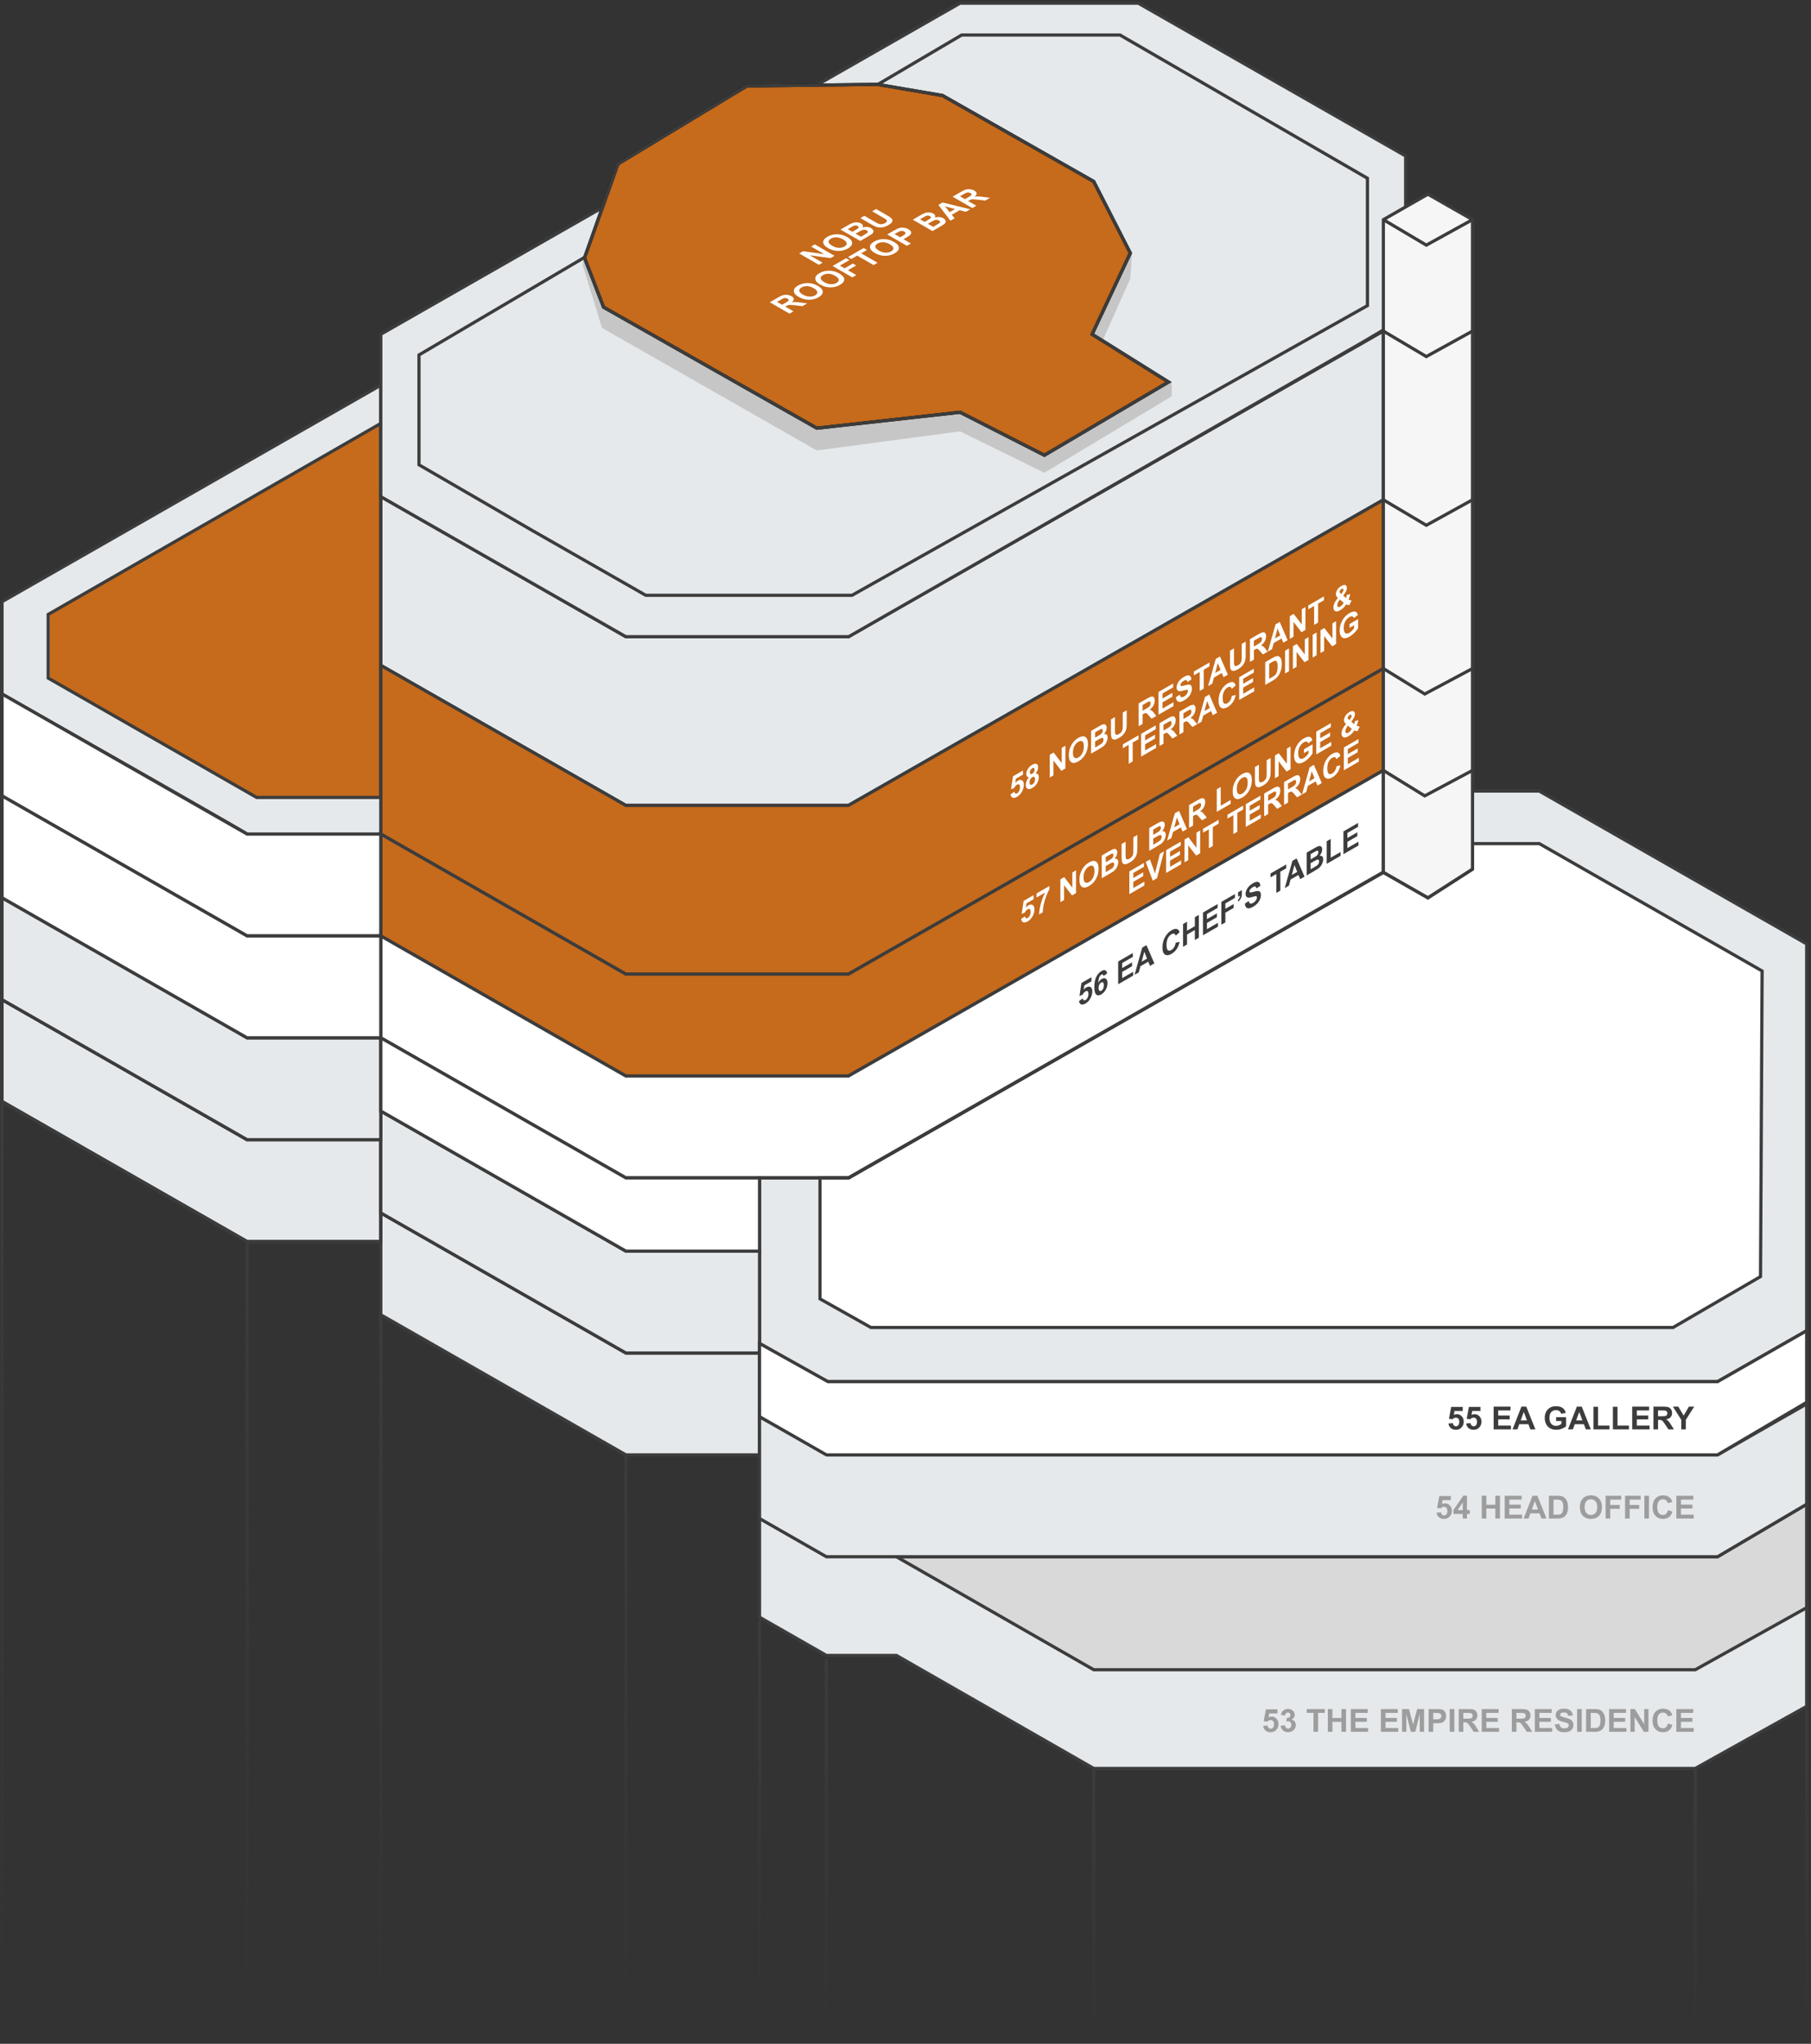 <svg width="569" height="642" viewBox="0 0 569 642" fill="none" xmlns="http://www.w3.org/2000/svg">
<rect x="0" y="0" width="569" height="642" fill="#333333" stroke="none"/>
<path d="M119.64 413V381L196.64 425H238.64V457H196.64L119.64 413Z" fill="#E5E9EC" stroke="#3C3C3C"/>
<path d="M238.64 508V476L260.14 488H281.64L343.64 523.5H532.64L567.64 504V536L532.64 555.5H343.64L281.64 520H259.64L238.64 508Z" fill="#E5E9EC" stroke="#3C3C3C"/>
<path d="M396.873 542.159L398.24 542.018C398.279 542.327 398.395 542.573 398.587 542.755C398.779 542.934 399 543.023 399.251 543.023C399.537 543.023 399.78 542.908 399.979 542.677C400.177 542.442 400.276 542.091 400.276 541.622C400.276 541.183 400.177 540.854 399.979 540.636C399.783 540.414 399.528 540.304 399.212 540.304C398.818 540.304 398.465 540.478 398.152 540.826L397.039 540.665L397.742 536.939H401.37V538.224H398.782L398.567 539.439C398.873 539.286 399.186 539.21 399.505 539.21C400.114 539.21 400.63 539.431 401.053 539.874C401.476 540.317 401.688 540.891 401.688 541.598C401.688 542.187 401.517 542.713 401.175 543.175C400.709 543.806 400.063 544.122 399.236 544.122C398.576 544.122 398.037 543.945 397.62 543.59C397.203 543.235 396.954 542.758 396.873 542.159ZM402.371 542.101L403.699 541.939C403.742 542.278 403.855 542.537 404.041 542.716C404.227 542.895 404.451 542.984 404.715 542.984C404.998 542.984 405.236 542.877 405.428 542.662C405.623 542.447 405.721 542.158 405.721 541.793C405.721 541.448 405.628 541.174 405.442 540.973C405.257 540.771 405.031 540.67 404.764 540.67C404.588 540.67 404.378 540.704 404.134 540.772L404.285 539.654C404.656 539.664 404.939 539.584 405.135 539.415C405.33 539.243 405.428 539.015 405.428 538.731C405.428 538.491 405.356 538.299 405.213 538.155C405.07 538.012 404.879 537.94 404.642 537.94C404.407 537.94 404.207 538.022 404.041 538.185C403.875 538.347 403.774 538.585 403.738 538.897L402.474 538.683C402.562 538.25 402.693 537.905 402.869 537.647C403.048 537.387 403.296 537.184 403.611 537.037C403.93 536.887 404.287 536.812 404.681 536.812C405.354 536.812 405.895 537.027 406.302 537.457C406.637 537.809 406.805 538.206 406.805 538.648C406.805 539.277 406.461 539.778 405.774 540.152C406.185 540.24 406.512 540.437 406.756 540.743C407.003 541.049 407.127 541.419 407.127 541.852C407.127 542.48 406.897 543.015 406.438 543.458C405.979 543.901 405.408 544.122 404.725 544.122C404.077 544.122 403.54 543.937 403.113 543.565C402.687 543.191 402.439 542.703 402.371 542.101ZM412.684 544V538.053H410.56V536.842H416.248V538.053H414.129V544H412.684ZM417.19 544V536.842H418.636V539.659H421.468V536.842H422.913V544H421.468V540.87H418.636V544H417.19ZM424.412 544V536.842H429.72V538.053H425.857V539.64H429.451V540.846H425.857V542.794H429.856V544H424.412ZM433.865 544V536.842H439.173V538.053H435.311V539.64H438.904V540.846H435.311V542.794H439.31V544H433.865ZM440.516 544V536.842H442.679L443.978 541.725L445.262 536.842H447.43V544H446.087V538.365L444.666 544H443.274L441.858 538.365V544H440.516ZM448.865 544V536.842H451.185C452.063 536.842 452.636 536.878 452.903 536.949C453.313 537.057 453.657 537.291 453.934 537.652C454.21 538.01 454.349 538.474 454.349 539.044C454.349 539.483 454.269 539.853 454.109 540.152C453.95 540.452 453.746 540.688 453.499 540.86C453.255 541.03 453.006 541.142 452.752 541.197C452.407 541.266 451.907 541.3 451.253 541.3H450.311V544H448.865ZM450.311 538.053V540.084H451.102C451.671 540.084 452.052 540.047 452.244 539.972C452.436 539.897 452.586 539.78 452.693 539.62C452.804 539.461 452.859 539.275 452.859 539.063C452.859 538.803 452.783 538.588 452.63 538.419C452.477 538.25 452.283 538.144 452.049 538.102C451.876 538.069 451.53 538.053 451.009 538.053H450.311ZM455.491 544V536.842H456.937V544H455.491ZM458.323 544V536.842H461.365C462.13 536.842 462.685 536.907 463.03 537.037C463.379 537.164 463.657 537.392 463.865 537.721C464.074 538.049 464.178 538.425 464.178 538.849C464.178 539.386 464.02 539.83 463.704 540.182C463.388 540.53 462.916 540.75 462.288 540.841C462.601 541.023 462.858 541.223 463.06 541.441C463.265 541.66 463.54 542.047 463.885 542.604L464.759 544H463.03L461.985 542.442C461.614 541.886 461.36 541.536 461.224 541.393C461.087 541.246 460.942 541.147 460.789 541.095C460.636 541.039 460.394 541.012 460.062 541.012H459.769V544H458.323ZM459.769 539.869H460.838C461.531 539.869 461.964 539.84 462.137 539.781C462.309 539.723 462.444 539.622 462.542 539.479C462.64 539.335 462.688 539.156 462.688 538.941C462.688 538.701 462.623 538.507 462.493 538.36C462.366 538.211 462.186 538.116 461.951 538.077C461.834 538.061 461.482 538.053 460.896 538.053H459.769V539.869ZM465.545 544V536.842H470.853V538.053H466.99V539.64H470.584V540.846H466.99V542.794H470.989V544H465.545ZM475.003 544V536.842H478.045C478.81 536.842 479.365 536.907 479.71 537.037C480.058 537.164 480.337 537.392 480.545 537.721C480.753 538.049 480.857 538.425 480.857 538.849C480.857 539.386 480.7 539.83 480.384 540.182C480.068 540.53 479.596 540.75 478.968 540.841C479.28 541.023 479.537 541.223 479.739 541.441C479.944 541.66 480.219 542.047 480.564 542.604L481.438 544H479.71L478.665 542.442C478.294 541.886 478.04 541.536 477.903 541.393C477.767 541.246 477.622 541.147 477.469 541.095C477.316 541.039 477.073 541.012 476.741 541.012H476.448V544H475.003ZM476.448 539.869H477.518C478.211 539.869 478.644 539.84 478.816 539.781C478.989 539.723 479.124 539.622 479.222 539.479C479.319 539.335 479.368 539.156 479.368 538.941C479.368 538.701 479.303 538.507 479.173 538.36C479.046 538.211 478.865 538.116 478.631 538.077C478.514 538.061 478.162 538.053 477.576 538.053H476.448V539.869ZM482.225 544V536.842H487.532V538.053H483.67V539.64H487.264V540.846H483.67V542.794H487.669V544H482.225ZM488.528 541.671L489.935 541.534C490.019 542.006 490.19 542.353 490.447 542.574C490.708 542.796 491.058 542.906 491.497 542.906C491.963 542.906 492.312 542.809 492.547 542.613C492.785 542.415 492.903 542.184 492.903 541.92C492.903 541.751 492.853 541.607 492.752 541.49C492.654 541.37 492.482 541.266 492.234 541.178C492.065 541.119 491.679 541.015 491.077 540.865C490.302 540.673 489.759 540.437 489.446 540.157C489.007 539.763 488.787 539.283 488.787 538.717C488.787 538.352 488.89 538.012 489.095 537.696C489.303 537.377 489.601 537.135 489.988 536.969C490.379 536.803 490.849 536.72 491.399 536.72C492.298 536.72 492.973 536.917 493.426 537.311C493.882 537.704 494.121 538.23 494.144 538.888L492.698 538.951C492.636 538.583 492.503 538.32 492.298 538.16C492.096 537.997 491.792 537.916 491.385 537.916C490.965 537.916 490.636 538.002 490.398 538.175C490.245 538.285 490.169 538.434 490.169 538.619C490.169 538.788 490.241 538.933 490.384 539.054C490.566 539.207 491.009 539.366 491.712 539.532C492.415 539.698 492.934 539.871 493.27 540.05C493.608 540.226 493.872 540.468 494.061 540.777C494.253 541.083 494.349 541.463 494.349 541.915C494.349 542.325 494.235 542.709 494.007 543.067C493.779 543.425 493.457 543.692 493.04 543.868C492.623 544.041 492.104 544.127 491.482 544.127C490.577 544.127 489.882 543.919 489.397 543.502C488.912 543.082 488.623 542.472 488.528 541.671ZM495.521 544V536.842H496.966V544H495.521ZM498.343 536.842H500.984C501.58 536.842 502.034 536.887 502.347 536.979C502.767 537.102 503.126 537.322 503.426 537.638C503.725 537.953 503.953 538.341 504.109 538.8C504.266 539.256 504.344 539.819 504.344 540.489C504.344 541.078 504.271 541.586 504.124 542.013C503.945 542.534 503.689 542.955 503.357 543.277C503.107 543.521 502.768 543.712 502.342 543.849C502.023 543.95 501.596 544 501.062 544H498.343V536.842ZM499.788 538.053V542.794H500.867C501.271 542.794 501.562 542.771 501.741 542.726C501.976 542.667 502.169 542.568 502.322 542.428C502.479 542.288 502.605 542.058 502.703 541.739C502.801 541.417 502.85 540.979 502.85 540.426C502.85 539.872 502.801 539.448 502.703 539.151C502.605 538.855 502.469 538.624 502.293 538.458C502.117 538.292 501.894 538.18 501.624 538.121C501.422 538.076 501.027 538.053 500.438 538.053H499.788ZM505.574 544V536.842H510.882V538.053H507.02V539.64H510.613V540.846H507.02V542.794H511.019V544H505.574ZM512.259 544V536.842H513.665L516.595 541.622V536.842H517.938V544H516.487L513.602 539.332V544H512.259ZM524.051 541.368L525.452 541.812C525.237 542.594 524.879 543.175 524.378 543.556C523.88 543.933 523.247 544.122 522.479 544.122C521.528 544.122 520.747 543.798 520.135 543.15C519.523 542.499 519.217 541.611 519.217 540.484C519.217 539.293 519.524 538.368 520.14 537.711C520.755 537.05 521.564 536.72 522.566 536.72C523.442 536.72 524.153 536.979 524.7 537.496C525.026 537.802 525.27 538.242 525.433 538.814L524.002 539.156C523.917 538.785 523.74 538.492 523.47 538.277C523.203 538.062 522.877 537.955 522.493 537.955C521.963 537.955 521.531 538.146 521.199 538.526C520.87 538.907 520.706 539.524 520.706 540.377C520.706 541.282 520.869 541.926 521.194 542.311C521.52 542.695 521.943 542.887 522.464 542.887C522.848 542.887 523.178 542.765 523.455 542.521C523.732 542.276 523.93 541.892 524.051 541.368ZM526.697 544V536.842H532.005V538.053H528.143V539.64H531.736V540.846H528.143V542.794H532.142V544H526.697Z" fill="#9D9D9D"/>
<path d="M0.64 346V314L77.64 358H119.64V390H77.64L0.64 346Z" fill="#E5E9EC" stroke="#3C3C3C"/>
<path d="M567.64 505V472.5L539.64 489H281.64L343.64 524.5H532.64L567.64 505Z" fill="#D9D9D9" stroke="#3C3C3C"/>
<path d="M196.64 253L119.64 209V156L196.64 200H266.561L434.64 104V157L266.561 253H196.64Z" fill="#E5E9EC" stroke="#3C3C3C"/>
<path d="M196.64 306L119.64 262V209L196.64 253H266.561L434.64 157V210L266.561 306H196.64Z" fill="#C66A1B"/>
<path d="M196.64 306L119.64 262V209L196.64 253H266.561L434.64 157V210L266.561 306H196.64Z" stroke="#3C3C3C"/>
<path d="M197.14 338L120.14 294V262L197.14 306H267.061L435.14 210V242L267.061 338H197.14Z" fill="#C66A1B"/>
<path d="M0.64 218C26.473 232.667 78.04 262 77.64 262H119.64L119.64 121L0.64 189V218Z" fill="#E5E9EC"/>
<path d="M15.64 193V213L81.14 250.5H120.14V133L15.64 193Z" fill="#C66A1B"/>
<path d="M196.64 338L119.64 294V262L196.64 306H266.561L434.64 210V242L266.561 338H196.64Z" stroke="#3C3C3C"/>
<path d="M119.64 262C119.64 262 119.64 262 119.64 262ZM119.64 262C105.473 262 77.24 262 77.64 262C78.04 262 26.473 232.667 0.64 218V189L119.64 121L119.64 262Z" stroke="#3C3C3C"/>
<path d="M15.14 193V213L80.64 250.5H119.64V133L15.14 193Z" stroke="#3C3C3C"/>
<path d="M320.851 288.656L322.035 287.831C322.069 288.12 322.169 288.308 322.336 288.395C322.502 288.478 322.694 288.456 322.911 288.331C323.159 288.188 323.369 287.951 323.541 287.621C323.713 287.287 323.799 286.886 323.799 286.417C323.799 285.978 323.713 285.698 323.541 285.58C323.372 285.456 323.15 285.473 322.877 285.631C322.536 285.828 322.23 286.179 321.959 286.683L320.995 287.079L321.604 283.001L324.746 281.188L324.746 282.472L322.505 283.766L322.319 285.089C322.584 284.783 322.854 284.55 323.131 284.391C323.658 284.086 324.105 284.05 324.471 284.281C324.838 284.512 325.021 284.981 325.021 285.687C325.021 286.276 324.873 286.887 324.577 287.521C324.174 288.385 323.614 289.024 322.898 289.437C322.326 289.767 321.859 289.859 321.498 289.713C321.138 289.566 320.922 289.214 320.851 288.656ZM325.655 281.937L325.655 280.663L329.719 278.316L329.719 279.312C329.383 279.887 329.042 280.631 328.696 281.544C328.349 282.457 328.084 283.368 327.901 284.278C327.72 285.183 327.631 285.951 327.634 286.581L326.488 287.242C326.508 286.241 326.684 285.13 327.017 283.91C327.352 282.687 327.799 281.51 328.357 280.377L325.655 281.937ZM333.161 283.39L333.161 276.231L334.379 275.528L336.916 278.844L336.916 274.063L338.079 273.392L338.079 280.55L336.823 281.275L334.324 278.05L334.324 282.718L333.161 283.39ZM339.153 276.395C339.153 275.666 339.247 274.999 339.436 274.396C339.577 273.95 339.769 273.512 340.011 273.082C340.257 272.651 340.524 272.281 340.815 271.974C341.201 271.562 341.646 271.21 342.151 270.919C343.064 270.392 343.795 270.297 344.342 270.636C344.891 270.973 345.166 271.724 345.166 272.889C345.166 274.045 344.894 275.107 344.35 276.075C343.806 277.04 343.079 277.786 342.168 278.312C341.246 278.844 340.513 278.943 339.969 278.609C339.425 278.272 339.153 277.534 339.153 276.395ZM340.443 275.602C340.443 276.412 340.605 276.934 340.929 277.167C341.253 277.396 341.665 277.367 342.164 277.079C342.663 276.791 343.072 276.348 343.39 275.75C343.711 275.148 343.872 274.432 343.872 273.602C343.872 272.782 343.716 272.26 343.403 272.037C343.093 271.812 342.68 271.849 342.164 272.147C341.648 272.445 341.232 272.89 340.916 273.482C340.601 274.072 340.443 274.778 340.443 275.602ZM346.151 268.731L348.629 267.301C349.12 267.018 349.485 266.831 349.725 266.742C349.967 266.647 350.183 266.62 350.372 266.661C350.563 266.7 350.723 266.808 350.849 266.986C350.976 267.16 351.04 267.402 351.04 267.711C351.04 268.046 350.961 268.399 350.803 268.771C350.648 269.14 350.436 269.472 350.169 269.767C350.546 269.675 350.837 269.724 351.04 269.913C351.243 270.102 351.344 270.403 351.344 270.816C351.344 271.142 351.278 271.498 351.145 271.883C351.016 272.264 350.837 272.613 350.608 272.931C350.383 273.243 350.104 273.517 349.771 273.751C349.562 273.897 349.059 274.204 348.261 274.671L346.151 275.89L346.151 268.731ZM347.403 269.2L347.403 270.855L348.223 270.382C348.711 270.1 349.014 269.917 349.133 269.833C349.347 269.68 349.515 269.498 349.636 269.288C349.76 269.073 349.822 268.85 349.822 268.619C349.822 268.398 349.768 268.25 349.661 268.175C349.557 268.095 349.4 268.101 349.192 268.192C349.068 268.247 348.711 268.445 348.122 268.785L347.403 269.2ZM347.403 272.047L347.403 273.961L348.562 273.292C349.013 273.032 349.299 272.852 349.42 272.752C349.606 272.606 349.757 272.424 349.873 272.208C349.991 271.987 350.05 271.749 350.05 271.495C350.05 271.28 350.005 271.124 349.915 271.026C349.825 270.929 349.694 270.895 349.522 270.926C349.352 270.956 348.983 271.135 348.414 271.463L347.403 272.047ZM352.397 265.125L353.649 264.403L353.649 268.28C353.649 268.895 353.664 269.285 353.695 269.449C353.749 269.711 353.876 269.874 354.076 269.938C354.279 269.996 354.555 269.924 354.905 269.723C355.26 269.518 355.528 269.28 355.708 269.01C355.889 268.736 355.997 268.467 356.034 268.202C356.07 267.936 356.089 267.521 356.089 266.954L356.089 262.994L357.34 262.271L357.34 266.031C357.34 266.891 357.307 267.517 357.239 267.911C357.171 268.305 357.046 268.677 356.863 269.027C356.682 269.375 356.44 269.71 356.135 270.033C355.831 270.352 355.433 270.653 354.943 270.936C354.351 271.278 353.901 271.459 353.594 271.48C353.289 271.497 353.048 271.431 352.871 271.283C352.693 271.131 352.576 270.934 352.52 270.689C352.438 270.326 352.397 269.745 352.397 268.944L352.397 265.125ZM361.078 260.113L363.556 258.683C364.047 258.399 364.412 258.213 364.652 258.124C364.894 258.029 365.11 258.002 365.299 258.043C365.49 258.082 365.65 258.19 365.777 258.368C365.903 258.542 365.967 258.784 365.967 259.093C365.967 259.428 365.888 259.781 365.73 260.152C365.575 260.522 365.364 260.854 365.096 261.148C365.473 261.057 365.764 261.106 365.967 261.295C366.17 261.484 366.271 261.785 366.271 262.198C366.271 262.524 366.205 262.879 366.073 263.265C365.943 263.646 365.764 263.995 365.535 264.312C365.31 264.625 365.031 264.898 364.698 265.133C364.49 265.279 363.986 265.586 363.189 266.053L361.078 267.271L361.078 260.113ZM362.33 260.582L362.33 262.237L363.151 261.764C363.638 261.482 363.941 261.299 364.06 261.214C364.274 261.061 364.442 260.88 364.563 260.67C364.687 260.455 364.749 260.232 364.749 260.001C364.749 259.78 364.695 259.632 364.588 259.557C364.484 259.477 364.327 259.483 364.119 259.574C363.995 259.629 363.638 259.827 363.049 260.167L362.33 260.582ZM362.33 263.429L362.33 265.343L363.489 264.674C363.94 264.413 364.226 264.234 364.347 264.134C364.533 263.988 364.684 263.806 364.8 263.59C364.918 263.368 364.977 263.131 364.977 262.877C364.977 262.662 364.932 262.506 364.842 262.408C364.752 262.311 364.621 262.277 364.449 262.308C364.28 262.337 363.91 262.516 363.341 262.845L362.33 263.429ZM372.923 260.433L371.561 261.219L371.02 259.906L368.542 261.336L368.03 263.258L366.703 264.024L369.117 255.472L370.441 254.708L372.923 260.433ZM370.618 258.932L369.764 256.769L368.927 259.908L370.618 258.932ZM373.595 260.045L373.595 252.887L376.23 251.366C376.892 250.983 377.373 250.771 377.672 250.729C377.973 250.681 378.214 250.77 378.395 250.995C378.575 251.219 378.665 251.543 378.665 251.966C378.665 252.503 378.529 253.027 378.255 253.536C377.982 254.042 377.573 254.498 377.029 254.903C377.3 254.929 377.522 255.001 377.697 255.118C377.875 255.234 378.113 255.484 378.412 255.868L379.169 256.827L377.672 257.691L376.767 256.656C376.445 256.285 376.225 256.062 376.107 255.987C375.989 255.909 375.863 255.882 375.731 255.907C375.598 255.928 375.388 256.021 375.101 256.188L374.847 256.334L374.847 259.322L373.595 260.045ZM374.847 255.191L375.773 254.657C376.373 254.31 376.748 254.064 376.898 253.919C377.047 253.775 377.164 253.606 377.249 253.414C377.333 253.222 377.376 253.019 377.376 252.804C377.376 252.563 377.319 252.402 377.207 252.32C377.097 252.234 376.94 252.23 376.737 252.308C376.636 252.35 376.331 252.518 375.824 252.811L374.847 253.375L374.847 255.191ZM382.294 255.023L382.294 247.923L383.545 247.201L383.545 253.094L386.658 251.297L386.658 252.503L382.294 255.023ZM387.3 248.597C387.3 247.868 387.395 247.201 387.584 246.598C387.725 246.152 387.916 245.714 388.159 245.284C388.404 244.853 388.672 244.483 388.962 244.176C389.348 243.764 389.794 243.412 390.298 243.121C391.212 242.594 391.942 242.499 392.489 242.838C393.039 243.175 393.313 243.926 393.313 245.091C393.313 246.247 393.041 247.309 392.497 248.277C391.953 249.243 391.226 249.988 390.315 250.514C389.393 251.046 388.66 251.145 388.116 250.812C387.572 250.475 387.3 249.736 387.3 248.597ZM388.59 247.804C388.59 248.614 388.752 249.136 389.076 249.369C389.401 249.598 389.812 249.569 390.311 249.281C390.81 248.993 391.219 248.55 391.537 247.953C391.859 247.35 392.019 246.634 392.019 245.804C392.019 244.984 391.863 244.462 391.55 244.239C391.24 244.015 390.827 244.051 390.311 244.349C389.795 244.647 389.379 245.092 389.064 245.685C388.748 246.274 388.59 246.98 388.59 247.804ZM394.286 240.941L395.538 240.218L395.538 244.095C395.538 244.71 395.553 245.1 395.584 245.265C395.638 245.527 395.765 245.689 395.965 245.753C396.168 245.812 396.444 245.74 396.794 245.538C397.149 245.333 397.417 245.095 397.597 244.825C397.777 244.552 397.886 244.282 397.923 244.017C397.959 243.752 397.978 243.336 397.978 242.77L397.978 238.81L399.229 238.087L399.229 241.847C399.229 242.706 399.195 243.333 399.128 243.727C399.06 244.12 398.935 244.492 398.751 244.842C398.571 245.191 398.329 245.526 398.024 245.848C397.72 246.167 397.322 246.468 396.832 246.751C396.24 247.093 395.79 247.275 395.483 247.296C395.178 247.312 394.937 247.246 394.76 247.098C394.582 246.947 394.465 246.749 394.409 246.505C394.327 246.142 394.286 245.56 394.286 244.759L394.286 240.941ZM400.566 244.474L400.566 237.315L401.783 236.612L404.321 239.928L404.321 235.147L405.483 234.476L405.483 241.634L404.228 242.359L401.728 239.134L401.728 243.802L400.566 244.474ZM409.695 236.571L409.695 235.365L412.393 233.807L412.393 236.659C412.131 237.103 411.75 237.582 411.251 238.094C410.755 238.602 410.252 239.003 409.742 239.298C409.093 239.672 408.528 239.842 408.046 239.808C407.564 239.771 407.202 239.531 406.959 239.088C406.717 238.642 406.596 238.076 406.596 237.389C406.596 236.643 406.731 235.903 407.002 235.167C407.272 234.431 407.668 233.758 408.19 233.148C408.587 232.681 409.082 232.276 409.674 231.935C410.444 231.49 411.044 231.331 411.475 231.456C411.91 231.576 412.189 231.93 412.313 232.516L411.069 233.502C410.982 233.201 410.817 233.019 410.575 232.958C410.335 232.891 410.035 232.962 409.674 233.17C409.127 233.486 408.692 233.937 408.367 234.525C408.046 235.111 407.885 235.798 407.885 236.585C407.885 237.435 408.049 237.979 408.376 238.216C408.703 238.451 409.131 238.415 409.661 238.109C409.924 237.958 410.186 237.748 410.448 237.479C410.713 237.206 410.94 236.93 411.129 236.651L411.129 235.743L409.695 236.571ZM413.552 236.976L413.552 229.818L418.148 227.164L418.148 228.375L414.803 230.306L414.803 231.893L417.916 230.096L417.916 231.302L414.803 233.099L414.803 235.047L418.267 233.048L418.267 234.254L413.552 236.976ZM427.223 228.209L426.504 229.684C426.152 229.688 425.813 229.61 425.489 229.449C425.238 229.854 424.972 230.2 424.69 230.487C424.408 230.773 424.073 231.029 423.683 231.253C422.911 231.699 422.33 231.784 421.941 231.507C421.64 231.294 421.489 230.935 421.489 230.431C421.489 229.972 421.607 229.492 421.844 228.99C422.081 228.486 422.435 227.962 422.905 227.42C422.694 227.253 422.535 227.07 422.428 226.871C422.32 226.669 422.267 226.451 422.267 226.217C422.267 225.784 422.416 225.331 422.715 224.859C423.017 224.382 423.445 223.984 424.001 223.663C424.536 223.354 424.955 223.27 425.257 223.412C425.558 223.553 425.709 223.852 425.709 224.308C425.709 224.597 425.634 224.916 425.485 225.262C425.335 225.609 425.034 226.078 424.58 226.668L425.443 227.484C425.544 227.217 425.631 226.895 425.705 226.517L426.779 226.18C426.672 226.681 426.579 227.057 426.5 227.308C426.421 227.556 426.336 227.774 426.246 227.962C426.379 228.029 426.549 228.089 426.758 228.141C426.969 228.188 427.124 228.211 427.223 228.209ZM423.988 226.185L424.309 225.716C424.546 225.368 424.665 225.09 424.665 224.881C424.665 224.706 424.607 224.589 424.491 224.532C424.378 224.474 424.225 224.5 424.03 224.613C423.841 224.722 423.693 224.863 423.586 225.035C423.479 225.204 423.426 225.361 423.426 225.504C423.426 225.673 423.516 225.826 423.696 225.963L423.988 226.185ZM423.523 227.943C423.249 228.26 423.045 228.57 422.91 228.873C422.774 229.176 422.707 229.444 422.707 229.679C422.707 229.975 422.79 230.169 422.956 230.262C423.125 230.35 423.351 230.313 423.633 230.15C423.819 230.042 423.998 229.897 424.17 229.713C424.342 229.529 424.529 229.281 424.732 228.968L423.523 227.943ZM354.824 280.882L354.824 273.724L359.421 271.07L359.421 272.281L356.076 274.212L356.076 275.799L359.188 274.002L359.188 275.208L356.076 277.005L356.076 278.954L359.539 276.954L359.539 278.16L354.824 280.882ZM362.182 276.634L359.966 270.755L361.324 269.972L362.893 274.364L364.411 268.189L365.738 267.423L363.518 275.863L362.182 276.634ZM366.377 274.212L366.377 267.054L370.974 264.4L370.974 265.611L367.629 267.542L367.629 269.129L370.741 267.333L370.741 268.539L367.629 270.335L367.629 272.284L371.092 270.284L371.092 271.49L366.377 274.212ZM372.166 270.87L372.166 263.712L373.384 263.009L375.921 266.324L375.921 261.544L377.084 260.873L377.084 268.031L375.828 268.756L373.329 265.531L373.329 270.199L372.166 270.87ZM379.807 266.458L379.807 260.511L377.968 261.573L377.968 260.362L382.894 257.518L382.894 258.729L381.059 259.789L381.059 265.736L379.807 266.458ZM387.512 262.01L387.512 256.063L385.672 257.125L385.672 255.914L390.599 253.07L390.599 254.281L388.763 255.34L388.763 261.288L387.512 262.01ZM391.411 259.759L391.411 252.601L396.007 249.947L396.007 251.158L392.662 253.089L392.662 254.676L395.774 252.879L395.774 254.085L392.662 255.882L392.662 257.831L396.125 255.831L396.125 257.037L391.411 259.759ZM397.191 256.422L397.191 249.264L399.826 247.743C400.488 247.36 400.969 247.148 401.267 247.105C401.569 247.058 401.81 247.147 401.991 247.372C402.171 247.596 402.261 247.92 402.261 248.343C402.261 248.88 402.124 249.404 401.851 249.913C401.578 250.419 401.169 250.875 400.625 251.28C400.895 251.306 401.118 251.378 401.293 251.495C401.47 251.611 401.709 251.861 402.007 252.245L402.764 253.204L401.267 254.068L400.363 253.033C400.041 252.662 399.821 252.439 399.703 252.364C399.584 252.286 399.459 252.259 399.327 252.284C399.194 252.305 398.984 252.398 398.696 252.564L398.443 252.711L398.443 255.699L397.191 256.422ZM398.443 251.568L399.369 251.034C399.969 250.687 400.344 250.441 400.494 250.296C400.643 250.152 400.76 249.983 400.845 249.791C400.929 249.599 400.971 249.396 400.971 249.181C400.971 248.94 400.915 248.779 400.802 248.697C400.692 248.611 400.536 248.607 400.333 248.685C400.231 248.727 399.927 248.895 399.42 249.188L398.443 249.752L398.443 251.568ZM403.449 252.809L403.449 245.65L406.084 244.129C406.746 243.747 407.227 243.535 407.526 243.492C407.828 243.445 408.069 243.534 408.249 243.758C408.429 243.983 408.52 244.307 408.52 244.73C408.52 245.267 408.383 245.79 408.109 246.3C407.836 246.806 407.427 247.262 406.883 247.667C407.154 247.693 407.376 247.765 407.551 247.882C407.729 247.997 407.967 248.247 408.266 248.631L409.023 249.591L407.526 250.455L406.621 249.42C406.3 249.049 406.08 248.826 405.961 248.751C405.843 248.673 405.717 248.646 405.585 248.67C405.452 248.692 405.242 248.785 404.955 248.951L404.701 249.098L404.701 252.086L403.449 252.809ZM404.701 247.955L405.627 247.42C406.228 247.074 406.603 246.828 406.752 246.683C406.901 246.538 407.018 246.37 407.103 246.178C407.188 245.986 407.23 245.782 407.23 245.567C407.23 245.326 407.173 245.165 407.061 245.084C406.951 244.998 406.794 244.994 406.591 245.072C406.49 245.114 406.185 245.282 405.678 245.575L404.701 246.139L404.701 247.955ZM415.294 245.97L413.932 246.756L413.391 245.443L410.913 246.874L410.401 248.795L409.074 249.562L411.488 241.009L412.812 240.245L415.294 245.97ZM412.989 244.469L412.135 242.306L411.298 245.445L412.989 244.469ZM419.928 240.663L421.142 240.406C420.956 241.295 420.646 242.055 420.212 242.687C419.78 243.313 419.232 243.819 418.567 244.203C417.744 244.678 417.067 244.745 416.537 244.403C416.007 244.058 415.742 243.322 415.742 242.196C415.742 241.004 416.009 239.926 416.541 238.961C417.074 237.993 417.775 237.258 418.643 236.756C419.401 236.319 420.017 236.222 420.491 236.466C420.773 236.609 420.984 236.926 421.125 237.418L419.886 238.475C419.813 238.146 419.659 237.942 419.425 237.862C419.194 237.781 418.912 237.836 418.58 238.028C418.12 238.294 417.746 238.7 417.459 239.247C417.174 239.792 417.032 240.491 417.032 241.344C417.032 242.249 417.173 242.812 417.455 243.033C417.737 243.255 418.103 243.235 418.554 242.975C418.887 242.783 419.173 242.495 419.413 242.113C419.652 241.73 419.824 241.247 419.928 240.663ZM422.22 241.971L422.22 234.813L426.817 232.159L426.817 233.37L423.472 235.301L423.472 236.888L426.584 235.091L426.584 236.297L423.472 238.094L423.472 240.042L426.935 238.043L426.935 239.249L422.22 241.971Z" fill="white"/>
<path d="M317.513 249.506L318.697 248.681C318.73 248.971 318.831 249.159 318.997 249.245C319.163 249.328 319.355 249.307 319.572 249.182C319.82 249.038 320.03 248.802 320.202 248.471C320.374 248.138 320.46 247.736 320.46 247.268C320.46 246.828 320.374 246.549 320.202 246.43C320.033 246.306 319.812 246.324 319.538 246.481C319.197 246.678 318.891 247.029 318.62 247.534L317.656 247.929L318.265 243.852L321.407 242.038L321.407 243.322L319.166 244.616L318.98 245.939C319.245 245.633 319.516 245.401 319.792 245.241C320.319 244.937 320.766 244.9 321.132 245.131C321.499 245.362 321.682 245.831 321.682 246.538C321.682 247.127 321.534 247.738 321.238 248.371C320.835 249.235 320.275 249.874 319.559 250.288C318.987 250.618 318.52 250.71 318.16 250.563C317.799 250.417 317.583 250.065 317.513 249.506ZM323.335 244.123C323.028 244.151 322.804 244.075 322.663 243.896C322.525 243.712 322.456 243.464 322.456 243.151C322.456 242.618 322.617 242.084 322.938 241.55C323.262 241.014 323.722 240.575 324.316 240.231C324.906 239.891 325.362 239.802 325.687 239.963C326.014 240.122 326.177 240.469 326.177 241.003C326.177 241.335 326.102 241.674 325.953 242.021C325.804 242.364 325.594 242.683 325.323 242.976C325.667 242.937 325.928 243.019 326.105 243.222C326.286 243.424 326.376 243.725 326.376 244.125C326.376 244.786 326.193 245.429 325.826 246.054C325.462 246.678 324.978 247.164 324.371 247.514C323.808 247.84 323.338 247.94 322.963 247.814C322.521 247.666 322.299 247.241 322.299 246.538C322.299 246.15 322.383 245.747 322.549 245.329C322.715 244.908 322.977 244.506 323.335 244.123ZM323.581 242.6C323.581 242.873 323.647 243.048 323.779 243.125C323.915 243.199 324.094 243.173 324.316 243.044C324.542 242.914 324.722 242.733 324.858 242.502C324.993 242.268 325.061 242.014 325.061 241.74C325.061 241.483 324.993 241.317 324.858 241.242C324.725 241.162 324.549 241.186 324.329 241.313C324.101 241.445 323.919 241.628 323.784 241.862C323.648 242.097 323.581 242.342 323.581 242.6ZM323.471 245.729C323.471 246.107 323.554 246.354 323.72 246.469C323.889 246.583 324.099 246.568 324.35 246.423C324.596 246.281 324.799 246.063 324.959 245.769C325.12 245.471 325.2 245.13 325.2 244.746C325.2 244.41 325.118 244.189 324.955 244.082C324.791 243.971 324.584 243.988 324.333 244.133C324.043 244.3 323.826 244.541 323.682 244.855C323.541 245.168 323.471 245.459 323.471 245.729ZM329.822 244.24L329.822 237.082L331.04 236.379L333.577 239.694L333.577 234.914L334.74 234.243L334.74 241.401L333.484 242.126L330.985 238.901L330.985 243.569L329.822 244.24ZM335.814 237.246C335.814 236.516 335.909 235.85 336.097 235.246C336.238 234.8 336.43 234.362 336.673 233.933C336.918 233.501 337.186 233.132 337.476 232.824C337.862 232.412 338.308 232.061 338.812 231.77C339.726 231.242 340.456 231.148 341.003 231.486C341.552 231.823 341.827 232.574 341.827 233.74C341.827 234.895 341.555 235.957 341.011 236.926C340.467 237.891 339.74 238.636 338.829 239.162C337.907 239.694 337.174 239.794 336.63 239.46C336.086 239.123 335.814 238.385 335.814 237.246ZM337.104 236.452C337.104 237.263 337.266 237.784 337.59 238.017C337.914 238.247 338.326 238.217 338.825 237.929C339.324 237.641 339.733 237.198 340.051 236.601C340.373 235.999 340.533 235.283 340.533 234.453C340.533 233.632 340.377 233.111 340.064 232.888C339.754 232.663 339.341 232.7 338.825 232.998C338.309 233.295 337.893 233.741 337.577 234.333C337.262 234.922 337.104 235.629 337.104 236.452ZM342.813 229.582L345.291 228.151C345.781 227.868 346.146 227.682 346.386 227.592C346.628 227.498 346.844 227.471 347.033 227.512C347.224 227.551 347.384 227.659 347.511 227.836C347.637 228.011 347.701 228.252 347.701 228.562C347.701 228.897 347.622 229.25 347.464 229.621C347.309 229.991 347.098 230.323 346.83 230.617C347.207 230.526 347.498 230.575 347.701 230.764C347.904 230.952 348.005 231.254 348.005 231.667C348.005 231.993 347.939 232.348 347.807 232.734C347.677 233.115 347.498 233.464 347.27 233.781C347.044 234.094 346.765 234.367 346.432 234.602C346.224 234.748 345.72 235.055 344.923 235.522L342.813 236.74L342.813 229.582ZM344.064 230.051L344.064 231.706L344.885 231.232C345.372 230.951 345.675 230.768 345.794 230.683C346.008 230.53 346.176 230.349 346.297 230.139C346.421 229.924 346.483 229.701 346.483 229.47C346.483 229.248 346.429 229.1 346.322 229.025C346.218 228.946 346.062 228.951 345.853 229.042C345.729 229.098 345.372 229.296 344.783 229.636L344.064 230.051ZM344.064 232.897L344.064 234.812L345.223 234.143C345.674 233.882 345.96 233.702 346.081 233.603C346.267 233.457 346.418 233.275 346.534 233.059C346.652 232.837 346.711 232.6 346.711 232.346C346.711 232.131 346.666 231.975 346.576 231.877C346.486 231.779 346.355 231.746 346.183 231.777C346.014 231.806 345.644 231.985 345.075 232.314L344.064 232.897ZM349.058 225.976L350.31 225.253L350.31 229.13C350.31 229.746 350.325 230.135 350.356 230.3C350.41 230.562 350.537 230.725 350.737 230.788C350.94 230.847 351.216 230.775 351.566 230.573C351.921 230.368 352.189 230.131 352.369 229.86C352.55 229.587 352.658 229.318 352.695 229.052C352.732 228.787 352.75 228.371 352.75 227.805L352.75 223.845L354.002 223.122L354.002 226.882C354.002 227.741 353.968 228.368 353.9 228.762C353.832 229.156 353.707 229.528 353.524 229.877C353.343 230.226 353.101 230.561 352.796 230.883C352.492 231.202 352.094 231.503 351.604 231.787C351.012 232.128 350.562 232.31 350.255 232.331C349.95 232.347 349.709 232.281 349.532 232.133C349.354 231.982 349.237 231.784 349.181 231.54C349.099 231.177 349.058 230.595 349.058 229.794L349.058 225.976ZM357.74 228.122L357.74 220.964L360.374 219.443C361.037 219.06 361.517 218.848 361.816 218.806C362.118 218.758 362.359 218.847 362.539 219.072C362.72 219.296 362.81 219.62 362.81 220.043C362.81 220.581 362.673 221.104 362.4 221.613C362.126 222.119 361.717 222.575 361.173 222.98C361.444 223.007 361.667 223.078 361.841 223.195C362.019 223.311 362.257 223.561 362.556 223.945L363.313 224.904L361.816 225.769L360.911 224.733C360.59 224.362 360.37 224.139 360.251 224.064C360.133 223.986 360.008 223.959 359.875 223.984C359.743 224.005 359.533 224.099 359.245 224.265L358.991 224.411L358.991 227.399L357.74 228.122ZM358.991 223.269L359.917 222.734C360.518 222.387 360.893 222.141 361.042 221.997C361.192 221.852 361.309 221.683 361.393 221.491C361.478 221.299 361.52 221.096 361.52 220.881C361.52 220.64 361.464 220.479 361.351 220.397C361.241 220.311 361.084 220.307 360.882 220.385C360.78 220.428 360.476 220.595 359.968 220.888L358.991 221.452L358.991 223.269ZM363.994 224.511L363.994 217.353L368.59 214.699L368.59 215.91L365.245 217.841L365.245 219.428L368.358 217.631L368.358 218.837L365.245 220.634L365.245 222.583L368.709 220.583L368.709 221.789L363.994 224.511ZM369.453 219.03L370.671 218.19C370.744 218.62 370.892 218.881 371.115 218.974C371.34 219.065 371.643 219.001 372.024 218.781C372.427 218.549 372.73 218.276 372.933 217.963C373.139 217.646 373.242 217.355 373.242 217.092C373.242 216.923 373.198 216.805 373.111 216.738C373.026 216.666 372.877 216.648 372.662 216.684C372.516 216.71 372.182 216.799 371.66 216.95C370.989 217.146 370.519 217.181 370.248 217.058C369.867 216.883 369.677 216.513 369.677 215.947C369.677 215.582 369.766 215.191 369.943 214.772C370.124 214.349 370.382 213.958 370.717 213.598C371.056 213.237 371.463 212.919 371.939 212.644C372.717 212.194 373.302 212.054 373.694 212.221C374.089 212.387 374.296 212.793 374.316 213.439L373.064 214.226C373.011 213.889 372.895 213.692 372.717 213.635C372.543 213.573 372.279 213.644 371.927 213.847C371.563 214.057 371.278 214.308 371.073 214.599C370.94 214.786 370.874 214.973 370.874 215.158C370.874 215.327 370.936 215.437 371.06 215.485C371.218 215.547 371.601 215.485 372.21 215.3C372.819 215.114 373.269 215.027 373.559 215.039C373.852 215.045 374.08 215.156 374.244 215.371C374.41 215.581 374.493 215.912 374.493 216.364C374.493 216.774 374.395 217.215 374.197 217.688C374 218.16 373.721 218.588 373.36 218.972C372.999 219.353 372.55 219.698 372.011 220.009C371.228 220.462 370.626 220.601 370.206 220.427C369.786 220.249 369.535 219.784 369.453 219.03ZM376.942 217.036L376.942 211.088L375.102 212.15L375.102 210.939L380.029 208.095L380.029 209.306L378.194 210.366L378.194 216.313L376.942 217.036ZM385.788 211.928L384.427 212.714L383.885 211.401L381.407 212.832L380.896 214.753L379.568 215.52L381.982 206.967L383.306 206.203L385.788 211.928ZM383.484 210.427L382.629 208.264L381.792 211.403L383.484 210.427ZM386.448 204.389L387.7 203.667L387.7 207.543C387.7 208.159 387.715 208.549 387.746 208.713C387.8 208.975 387.926 209.138 388.127 209.201C388.33 209.26 388.606 209.188 388.955 208.986C389.311 208.781 389.578 208.544 389.759 208.273C389.939 208 390.048 207.731 390.084 207.465C390.121 207.2 390.139 206.784 390.139 206.218L390.139 202.258L391.391 201.535L391.391 205.295C391.391 206.154 391.357 206.781 391.29 207.175C391.222 207.569 391.097 207.941 390.913 208.291C390.733 208.639 390.49 208.974 390.186 209.296C389.882 209.615 389.484 209.917 388.993 210.2C388.401 210.542 387.952 210.723 387.645 210.744C387.34 210.76 387.099 210.694 386.921 210.546C386.744 210.395 386.627 210.197 386.57 209.953C386.489 209.59 386.448 209.008 386.448 208.208L386.448 204.389ZM392.719 207.927L392.719 200.769L395.353 199.248C396.016 198.865 396.497 198.653 396.795 198.61C397.097 198.563 397.338 198.652 397.518 198.876C397.699 199.101 397.789 199.425 397.789 199.848C397.789 200.385 397.652 200.909 397.379 201.418C397.105 201.924 396.697 202.38 396.153 202.785C396.423 202.811 396.646 202.883 396.821 203C396.998 203.116 397.237 203.365 397.535 203.75L398.292 204.709L396.795 205.573L395.89 204.538C395.569 204.167 395.349 203.944 395.231 203.869C395.112 203.791 394.987 203.764 394.854 203.789C394.722 203.81 394.512 203.903 394.224 204.069L393.971 204.216L393.971 207.204L392.719 207.927ZM393.971 203.073L394.897 202.539C395.497 202.192 395.872 201.946 396.021 201.801C396.171 201.656 396.288 201.488 396.372 201.296C396.457 201.104 396.499 200.9 396.499 200.686C396.499 200.445 396.443 200.284 396.33 200.202C396.22 200.116 396.064 200.112 395.861 200.19C395.759 200.232 395.455 200.4 394.947 200.693L393.971 201.257L393.971 203.073ZM404.563 201.088L403.202 201.875L402.66 200.561L400.182 201.992L399.671 203.913L398.343 204.68L400.758 196.127L402.081 195.363L404.563 201.088ZM402.259 199.587L401.405 197.424L400.567 200.563L402.259 199.587ZM405.244 200.695L405.244 193.537L406.462 192.834L408.999 196.149L408.999 191.369L410.162 190.698L410.162 197.856L408.906 198.581L406.407 195.356L406.407 200.024L405.244 200.695ZM412.885 196.284L412.885 190.336L411.046 191.398L411.046 190.188L415.972 187.343L415.972 188.554L414.137 189.614L414.137 195.561L412.885 196.284ZM424.679 188.601L423.96 190.075C423.608 190.08 423.269 190.002 422.945 189.841C422.694 190.246 422.428 190.592 422.146 190.878C421.864 191.165 421.529 191.42 421.14 191.645C420.367 192.091 419.786 192.176 419.397 191.899C419.096 191.686 418.945 191.327 418.945 190.822C418.945 190.363 419.063 189.883 419.3 189.382C419.537 188.877 419.891 188.354 420.362 187.812C420.15 187.644 419.991 187.461 419.884 187.263C419.777 187.061 419.723 186.843 419.723 186.608C419.723 186.175 419.872 185.723 420.171 185.251C420.473 184.774 420.901 184.375 421.457 184.055C421.992 183.745 422.411 183.662 422.713 183.803C423.014 183.945 423.165 184.243 423.165 184.699C423.165 184.989 423.09 185.307 422.941 185.654C422.792 186 422.49 186.469 422.036 187.06L422.899 187.875C423 187.609 423.088 187.286 423.161 186.909L424.235 186.572C424.128 187.073 424.035 187.449 423.956 187.7C423.877 187.947 423.792 188.165 423.702 188.354C423.835 188.421 424.005 188.48 424.214 188.532C424.425 188.579 424.58 188.602 424.679 188.601ZM421.444 186.577L421.765 186.108C422.002 185.76 422.121 185.481 422.121 185.273C422.121 185.097 422.063 184.981 421.947 184.924C421.835 184.865 421.681 184.892 421.486 185.004C421.297 185.113 421.149 185.254 421.042 185.427C420.935 185.596 420.882 185.752 420.882 185.896C420.882 186.065 420.972 186.218 421.152 186.354L421.444 186.577ZM420.979 188.334C420.705 188.652 420.501 188.962 420.366 189.265C420.23 189.567 420.163 189.836 420.163 190.07C420.163 190.367 420.246 190.561 420.412 190.654C420.581 190.742 420.807 190.704 421.089 190.542C421.275 190.434 421.454 190.288 421.626 190.104C421.798 189.921 421.985 189.672 422.188 189.36L420.979 188.334ZM354.632 239.917L354.632 233.969L352.792 235.031L352.792 233.82L357.718 230.976L357.718 232.187L355.883 233.247L355.883 239.194L354.632 239.917ZM358.53 237.666L358.53 230.507L363.127 227.854L363.127 229.064L359.782 230.996L359.782 232.583L362.894 230.786L362.894 231.992L359.782 233.789L359.782 235.737L363.245 233.737L363.245 234.943L358.53 237.666ZM364.311 234.328L364.311 227.17L366.945 225.649C367.608 225.266 368.089 225.054 368.387 225.012C368.689 224.965 368.93 225.053 369.11 225.278C369.291 225.502 369.381 225.826 369.381 226.25C369.381 226.787 369.244 227.31 368.971 227.819C368.697 228.326 368.289 228.781 367.745 229.187C368.015 229.213 368.238 229.284 368.413 229.401C368.59 229.517 368.829 229.767 369.127 230.151L369.884 231.11L368.387 231.975L367.482 230.939C367.161 230.568 366.941 230.345 366.823 230.271C366.704 230.192 366.579 230.166 366.446 230.19C366.314 230.211 366.104 230.305 365.816 230.471L365.563 230.617L365.563 233.605L364.311 234.328ZM365.563 229.475L366.489 228.94C367.089 228.593 367.464 228.347 367.613 228.203C367.763 228.058 367.88 227.889 367.964 227.697C368.049 227.505 368.091 227.302 368.091 227.087C368.091 226.846 368.035 226.685 367.922 226.604C367.812 226.517 367.656 226.513 367.453 226.591C367.351 226.634 367.047 226.801 366.539 227.094L365.563 227.658L365.563 229.475ZM370.569 230.715L370.569 223.557L373.204 222.036C373.866 221.653 374.347 221.441 374.646 221.398C374.947 221.351 375.188 221.44 375.369 221.665C375.549 221.889 375.639 222.213 375.639 222.636C375.639 223.173 375.503 223.697 375.229 224.206C374.956 224.712 374.547 225.168 374.003 225.573C374.274 225.599 374.496 225.671 374.671 225.788C374.849 225.904 375.087 226.153 375.386 226.538L376.143 227.497L374.646 228.361L373.741 227.326C373.419 226.955 373.2 226.732 373.081 226.657C372.963 226.579 372.837 226.552 372.705 226.577C372.572 226.598 372.362 226.691 372.075 226.857L371.821 227.004L371.821 229.992L370.569 230.715ZM371.821 225.861L372.747 225.327C373.348 224.98 373.722 224.734 373.872 224.589C374.021 224.444 374.138 224.276 374.223 224.084C374.307 223.892 374.35 223.688 374.35 223.474C374.35 223.233 374.293 223.072 374.181 222.99C374.071 222.904 373.914 222.9 373.711 222.978C373.61 223.02 373.305 223.188 372.798 223.481L371.821 224.045L371.821 225.861ZM382.414 223.876L381.052 224.663L380.511 223.349L378.033 224.78L377.521 226.701L376.193 227.468L378.608 218.916L379.932 218.151L382.414 223.876ZM380.109 222.375L379.255 220.212L378.418 223.352L380.109 222.375ZM387.048 218.569L388.262 218.312C388.076 219.201 387.766 219.961 387.332 220.593C386.9 221.219 386.352 221.725 385.687 222.109C384.864 222.584 384.187 222.651 383.657 222.309C383.127 221.964 382.862 221.228 382.862 220.102C382.862 218.911 383.128 217.832 383.661 216.867C384.194 215.899 384.895 215.164 385.763 214.663C386.521 214.225 387.137 214.128 387.611 214.372C387.893 214.515 388.104 214.833 388.245 215.324L387.006 216.381C386.933 216.053 386.779 215.848 386.545 215.769C386.314 215.687 386.032 215.743 385.699 215.935C385.24 216.2 384.866 216.606 384.579 217.153C384.294 217.698 384.152 218.397 384.152 219.25C384.152 220.155 384.293 220.718 384.575 220.939C384.856 221.161 385.223 221.141 385.674 220.881C386.007 220.689 386.293 220.402 386.532 220.019C386.772 219.637 386.944 219.153 387.048 218.569ZM389.34 219.877L389.34 212.719L393.937 210.065L393.937 211.276L390.592 213.208L390.592 214.794L393.704 212.998L393.704 214.204L390.592 216L390.592 217.949L394.055 215.949L394.055 217.155L389.34 219.877ZM397.523 207.995L399.81 206.674C400.326 206.376 400.72 206.195 400.99 206.13C401.354 206.044 401.665 206.083 401.925 206.25C402.184 206.416 402.381 206.689 402.517 207.07C402.652 207.447 402.72 207.972 402.72 208.642C402.72 209.231 402.656 209.776 402.529 210.275C402.374 210.886 402.153 211.435 401.865 211.923C401.648 212.293 401.355 212.653 400.986 213.002C400.71 213.263 400.34 213.527 399.878 213.793L397.523 215.153L397.523 207.995ZM398.774 208.483L398.774 213.225L399.709 212.685C400.058 212.483 400.311 212.315 400.466 212.18C400.669 212.004 400.837 211.808 400.969 211.591C401.104 211.373 401.214 211.08 401.299 210.712C401.383 210.341 401.426 209.879 401.426 209.326C401.426 208.772 401.383 208.372 401.299 208.125C401.214 207.877 401.096 207.714 400.944 207.636C400.791 207.558 400.598 207.557 400.364 207.634C400.19 207.689 399.847 207.864 399.337 208.159L398.774 208.483ZM403.747 211.56L403.747 204.401L404.999 203.679L404.999 210.837L403.747 211.56ZM406.208 210.139L406.208 202.98L407.426 202.277L409.963 205.593L409.963 200.812L411.126 200.141L411.126 207.299L409.87 208.024L407.371 204.799L407.371 209.467L406.208 210.139ZM412.416 206.555L412.416 199.396L413.668 198.674L413.668 205.832L412.416 206.555ZM414.877 205.134L414.877 197.976L416.095 197.272L418.632 200.588L418.632 195.808L419.795 195.136L419.795 202.294L418.539 203.02L416.04 199.794L416.04 204.462L414.877 205.134ZM424.007 197.231L424.007 196.025L426.705 194.467L426.705 197.319C426.442 197.763 426.062 198.242 425.563 198.754C425.067 199.262 424.563 199.663 424.053 199.958C423.405 200.332 422.84 200.502 422.357 200.468C421.875 200.431 421.513 200.191 421.271 199.748C421.028 199.302 420.907 198.736 420.907 198.049C420.907 197.303 421.042 196.563 421.313 195.827C421.584 195.091 421.98 194.418 422.501 193.808C422.899 193.341 423.393 192.937 423.985 192.595C424.755 192.15 425.356 191.991 425.787 192.116C426.221 192.237 426.5 192.59 426.624 193.176L425.381 194.162C425.294 193.861 425.129 193.68 424.886 193.618C424.647 193.551 424.346 193.622 423.985 193.83C423.439 194.146 423.003 194.597 422.679 195.185C422.357 195.771 422.197 196.458 422.197 197.246C422.197 198.095 422.36 198.639 422.687 198.876C423.014 199.111 423.443 199.075 423.973 198.769C424.235 198.618 424.497 198.408 424.759 198.139C425.024 197.866 425.251 197.59 425.44 197.312L425.44 196.403L424.007 197.231Z" fill="white"/>
<path d="M0.64 346V314L77.64 358H119.64V390H77.64L0.64 346Z" stroke="#3C3C3C"/>
<path d="M196.64 370L119.64 326V294L196.64 338H266.561L434.64 242V274L266.561 370H196.64Z" fill="white"/>
<path d="M238.64 422V370H266.64L434.64 274L448.64 282L462.64 273V248.5H483.64L567.64 296.5V418L539.64 434H260.14C259.74 434 245.64 426 238.64 422Z" fill="#E5E9EC"/>
<path d="M0.64 250V218L77.64 262H119.64V294H77.64L0.64 250Z" fill="white"/>
<path d="M257.64 408V370H266.64L434.64 274L448.64 282L462.64 273V265H483.64L553.64 305L553.14 401L525.64 417H273.64L257.64 408Z" fill="white"/>
<path d="M196.64 370L119.64 326V294L196.64 338H266.561L434.64 242V274L266.561 370H196.64Z" stroke="#3C3C3C"/>
<path d="M238.64 422V370H266.64L434.64 274L448.64 282L462.64 273V248.5H483.64L567.64 296.5V418L539.64 434H260.14C259.74 434 245.64 426 238.64 422Z" stroke="#3C3C3C"/>
<path d="M257.64 408V370H266.64L434.64 274L448.64 282L462.64 273V265H483.64L553.64 305L553.14 401L525.64 417H273.64L257.64 408Z" stroke="#3C3C3C"/>
<path d="M0.64 218L0.888 217.566L0.14 217.138L0.14 218H0.64ZM0.64 250H0.14V250.29L0.392 250.434L0.64 250ZM77.64 294L77.392 294.434L77.507 294.5H77.64V294ZM77.64 262L77.392 262.434L77.507 262.5H77.64V262ZM119.64 262H120.14C120.14 261.724 119.916 261.5 119.64 261.5V262ZM119.64 294V294.5H120.14V294H119.64ZM0.14 218V250H1.14V218H0.14ZM0.392 250.434L77.392 294.434L77.888 293.566L0.888 249.566L0.392 250.434ZM77.888 261.566L0.888 217.566L0.392 218.434L77.392 262.434L77.888 261.566ZM77.64 262.5H119.64V261.5H77.64V262.5ZM119.64 293.5H77.64V294.5H119.64V293.5ZM119.14 262V294H120.14V262H119.14Z" fill="#3C3C3C"/>
<path d="M119.64 381V349L196.64 393H238.64V425H196.64L119.64 381Z" fill="#E5E9EC" stroke="#3C3C3C"/>
<path d="M238.64 477V445L260.14 457H281.64H539.64L567.64 441V472.5L539.64 489H281.64H259.64L238.64 477Z" fill="#E5E9EC" stroke="#3C3C3C"/>
<path d="M451.346 475.159L452.713 475.018C452.752 475.327 452.868 475.573 453.06 475.755C453.252 475.934 453.473 476.023 453.724 476.023C454.01 476.023 454.253 475.908 454.451 475.677C454.65 475.442 454.749 475.091 454.749 474.622C454.749 474.183 454.65 473.854 454.451 473.636C454.256 473.414 454 473.304 453.685 473.304C453.291 473.304 452.938 473.478 452.625 473.826L451.512 473.665L452.215 469.939H455.843V471.224H453.255L453.04 472.439C453.346 472.286 453.659 472.21 453.978 472.21C454.586 472.21 455.102 472.431 455.525 472.874C455.949 473.317 456.16 473.891 456.16 474.598C456.16 475.187 455.989 475.713 455.647 476.175C455.182 476.806 454.536 477.122 453.709 477.122C453.048 477.122 452.509 476.945 452.093 476.59C451.676 476.235 451.427 475.758 451.346 475.159ZM459.583 477V475.56H456.653V474.358L459.759 469.812H460.911V474.354H461.8V475.56H460.911V477H459.583ZM459.583 474.354V471.907L457.938 474.354H459.583ZM465.55 477V469.842H466.995V472.659H469.827V469.842H471.272V477H469.827V473.87H466.995V477H465.55ZM472.771 477V469.842H478.079V471.053H474.217V472.64H477.811V473.846H474.217V475.794H478.216V477H472.771ZM485.896 477H484.324L483.699 475.374H480.838L480.247 477H478.714L481.502 469.842H483.03L485.896 477ZM483.235 474.168L482.249 471.512L481.282 474.168H483.235ZM486.663 469.842H489.305C489.9 469.842 490.354 469.887 490.667 469.979C491.087 470.102 491.447 470.322 491.746 470.638C492.046 470.953 492.273 471.341 492.43 471.8C492.586 472.256 492.664 472.819 492.664 473.489C492.664 474.078 492.591 474.586 492.444 475.013C492.265 475.534 492.01 475.955 491.678 476.277C491.427 476.521 491.089 476.712 490.662 476.849C490.343 476.95 489.917 477 489.383 477H486.663V469.842ZM488.108 471.053V475.794H489.188C489.591 475.794 489.882 475.771 490.062 475.726C490.296 475.667 490.49 475.568 490.643 475.428C490.799 475.288 490.926 475.058 491.023 474.739C491.121 474.417 491.17 473.979 491.17 473.426C491.17 472.872 491.121 472.448 491.023 472.151C490.926 471.855 490.789 471.624 490.613 471.458C490.438 471.292 490.215 471.18 489.944 471.121C489.743 471.076 489.347 471.053 488.758 471.053H488.108ZM496.385 473.465C496.385 472.736 496.494 472.124 496.712 471.629C496.875 471.264 497.096 470.937 497.376 470.647C497.659 470.358 497.968 470.143 498.304 470.003C498.75 469.814 499.264 469.72 499.847 469.72C500.901 469.72 501.744 470.047 502.376 470.701C503.011 471.355 503.328 472.265 503.328 473.431C503.328 474.586 503.014 475.491 502.386 476.146C501.757 476.797 500.918 477.122 499.866 477.122C498.802 477.122 497.955 476.798 497.327 476.15C496.699 475.499 496.385 474.604 496.385 473.465ZM497.874 473.416C497.874 474.227 498.061 474.842 498.436 475.262C498.81 475.678 499.285 475.887 499.861 475.887C500.438 475.887 500.91 475.68 501.277 475.267C501.648 474.85 501.834 474.227 501.834 473.396C501.834 472.576 501.653 471.964 501.292 471.561C500.934 471.157 500.457 470.955 499.861 470.955C499.266 470.955 498.785 471.16 498.421 471.57C498.056 471.977 497.874 472.592 497.874 473.416ZM504.471 477V469.842H509.378V471.053H505.916V472.747H508.904V473.958H505.916V477H504.471ZM510.584 477V469.842H515.491V471.053H512.029V472.747H515.018V473.958H512.029V477H510.584ZM516.644 477V469.842H518.089V477H516.644ZM524.051 474.368L525.452 474.812C525.237 475.594 524.879 476.175 524.378 476.556C523.88 476.933 523.247 477.122 522.479 477.122C521.528 477.122 520.747 476.798 520.135 476.15C519.523 475.499 519.217 474.611 519.217 473.484C519.217 472.293 519.524 471.368 520.14 470.711C520.755 470.05 521.564 469.72 522.566 469.72C523.442 469.72 524.153 469.979 524.7 470.496C525.026 470.802 525.27 471.242 525.433 471.814L524.002 472.156C523.917 471.785 523.74 471.492 523.47 471.277C523.203 471.062 522.877 470.955 522.493 470.955C521.963 470.955 521.531 471.146 521.199 471.526C520.87 471.907 520.706 472.524 520.706 473.377C520.706 474.282 520.869 474.926 521.194 475.311C521.52 475.695 521.943 475.887 522.464 475.887C522.848 475.887 523.178 475.765 523.455 475.521C523.732 475.276 523.93 474.892 524.051 474.368ZM526.697 477V469.842H532.005V471.053H528.143V472.64H531.736V473.846H528.143V475.794H532.142V477H526.697Z" fill="#9D9D9D"/>
<path d="M0.64 314V282L77.64 326H119.64V358H77.64L0.64 314Z" fill="#E5E9EC"/>
<path d="M0.64 282L0.888 281.566L0.14 281.138L0.14 282H0.64ZM0.64 314H0.14V314.29L0.392 314.434L0.64 314ZM77.64 358L77.392 358.434L77.507 358.5H77.64V358ZM77.64 326L77.392 326.434L77.507 326.5H77.64V326ZM119.64 326H120.14C120.14 325.724 119.916 325.5 119.64 325.5V326ZM119.64 358V358.5H120.14V358H119.64ZM0.14 282V314H1.14V282H0.14ZM0.392 314.434L77.392 358.434L77.888 357.566L0.888 313.566L0.392 314.434ZM77.888 325.566L0.888 281.566L0.392 282.434L77.392 326.434L77.888 325.566ZM77.64 326.5H119.64V325.5H77.64V326.5ZM119.64 357.5H77.64V358.5H119.64V357.5ZM119.14 326V358H120.14V326H119.14Z" fill="#3C3C3C"/>
<path d="M119.64 349V326L196.64 370H238.64V393H196.64L119.64 349Z" fill="white"/>
<path d="M0.64 282V250L77.64 294H119.64V326H77.64L0.64 282Z" fill="white"/>
<path d="M238.64 445V422L260.14 434H281.64H539.64L567.64 418V440.5L539.64 457H281.64H259.64L238.64 445Z" fill="white"/>
<path d="M119.64 326L119.888 325.566C119.733 325.477 119.543 325.478 119.389 325.568C119.235 325.657 119.14 325.822 119.14 326H119.64ZM119.64 349H119.14V349.29L119.392 349.434L119.64 349ZM196.64 393L196.392 393.434L196.507 393.5H196.64V393ZM196.64 370L196.392 370.434L196.507 370.5H196.64V370ZM238.64 370H239.14V369.5H238.64V370ZM238.64 393V393.5H239.14V393H238.64ZM119.14 326V349H120.14V326H119.14ZM119.392 349.434L196.392 393.434L196.888 392.566L119.888 348.566L119.392 349.434ZM196.888 369.566L119.888 325.566L119.392 326.434L196.392 370.434L196.888 369.566ZM196.64 370.5H238.64V369.5H196.64V370.5ZM238.64 392.5H196.64V393.5H238.64V392.5ZM238.14 370V393H239.14V370H238.14Z" fill="#3C3C3C"/>
<path d="M0.64 250L0.888 249.566L0.14 249.138L0.14 250H0.64ZM0.64 282H0.14V282.29L0.392 282.434L0.64 282ZM77.64 326L77.392 326.434L77.507 326.5H77.64V326ZM77.64 294L77.392 294.434L77.507 294.5H77.64V294ZM119.64 294H120.14C120.14 293.724 119.916 293.5 119.64 293.5V294ZM119.64 326V326.5H120.14V326H119.64ZM0.14 250V282H1.14V250H0.14ZM0.392 282.434L77.392 326.434L77.888 325.566L0.888 281.566L0.392 282.434ZM77.888 293.566L0.888 249.566L0.392 250.434L77.392 294.434L77.888 293.566ZM77.64 294.5H119.64V293.5H77.64V294.5ZM119.64 325.5H77.64V326.5H119.64V325.5ZM119.14 294V326H120.14V294H119.14Z" fill="#3C3C3C"/>
<path d="M238.64 445V422L260.14 434H281.64H539.64L567.64 418V440.5L539.64 457H281.64H259.64L238.64 445Z" stroke="#3C3C3C"/>
<path d="M339.024 314.437L340.208 313.612C340.242 313.902 340.342 314.09 340.509 314.176C340.675 314.259 340.867 314.238 341.084 314.112C341.332 313.969 341.542 313.732 341.714 313.402C341.886 313.068 341.972 312.667 341.972 312.198C341.972 311.759 341.886 311.48 341.714 311.361C341.545 311.237 341.323 311.254 341.05 311.412C340.709 311.609 340.403 311.96 340.132 312.464L339.168 312.86L339.777 308.783L342.919 306.969L342.919 308.253L340.678 309.547L340.492 310.87C340.757 310.564 341.027 310.331 341.304 310.172C341.831 309.868 342.278 309.831 342.644 310.062C343.011 310.293 343.194 310.762 343.194 311.468C343.194 312.057 343.046 312.669 342.75 313.302C342.347 314.166 341.787 314.805 341.071 315.218C340.499 315.549 340.032 315.641 339.671 315.494C339.311 315.348 339.095 314.995 339.024 314.437ZM347.854 305.775L346.704 306.585C346.675 306.328 346.602 306.169 346.484 306.107C346.365 306.045 346.212 306.069 346.023 306.178C345.772 306.323 345.559 306.576 345.384 306.937C345.212 307.297 345.104 307.901 345.059 308.751C345.355 308.176 345.723 307.762 346.162 307.508C346.659 307.222 347.083 307.195 347.435 307.428C347.79 307.659 347.968 308.119 347.968 308.81C347.968 309.542 347.782 310.237 347.41 310.895C347.038 311.552 346.56 312.049 345.976 312.386C345.35 312.748 344.836 312.765 344.433 312.438C344.03 312.107 343.828 311.302 343.828 310.023C343.828 308.711 344.038 307.644 344.458 306.822C344.878 306 345.424 305.396 346.095 305.008C346.566 304.736 346.955 304.665 347.262 304.793C347.572 304.917 347.769 305.244 347.854 305.775ZM345.16 310.323C345.16 310.769 345.249 311.063 345.427 311.205C345.604 311.343 345.807 311.346 346.036 311.214C346.255 311.087 346.439 310.882 346.585 310.599C346.732 310.316 346.805 309.948 346.805 309.496C346.805 309.03 346.726 308.736 346.568 308.612C346.41 308.485 346.213 308.49 345.976 308.626C345.748 308.758 345.555 308.974 345.397 309.273C345.239 309.57 345.16 309.92 345.16 310.323ZM351.321 309.178L351.321 302.02L355.918 299.366L355.918 300.577L352.573 302.508L352.573 304.095L355.685 302.298L355.685 303.504L352.573 305.301L352.573 307.25L356.036 305.25L356.036 306.456L351.321 309.178ZM362.688 302.616L361.326 303.402L360.785 302.088L358.307 303.519L357.795 305.44L356.468 306.207L358.882 297.655L360.206 296.891L362.688 302.616ZM360.383 301.114L359.529 298.951L358.692 302.091L360.383 301.114ZM369.411 296.102L370.625 295.846C370.439 296.734 370.129 297.494 369.695 298.126C369.263 298.753 368.715 299.258 368.05 299.642C367.227 300.117 366.55 300.184 366.02 299.842C365.49 299.497 365.225 298.762 365.225 297.635C365.225 296.444 365.492 295.366 366.024 294.4C366.557 293.432 367.258 292.697 368.126 292.196C368.884 291.758 369.5 291.661 369.974 291.905C370.256 292.049 370.467 292.366 370.608 292.857L369.369 293.915C369.296 293.586 369.142 293.382 368.908 293.302C368.677 293.22 368.395 293.276 368.063 293.468C367.603 293.733 367.229 294.139 366.942 294.686C366.657 295.231 366.515 295.93 366.515 296.783C366.515 297.688 366.656 298.251 366.938 298.473C367.22 298.694 367.586 298.674 368.037 298.414C368.37 298.222 368.656 297.935 368.896 297.552C369.135 297.17 369.307 296.686 369.411 296.102ZM371.708 297.408L371.708 290.25L372.959 289.527L372.959 292.345L375.412 290.929L375.412 288.111L376.664 287.389L376.664 294.547L375.412 295.27L375.412 292.14L372.959 293.556L372.959 296.686L371.708 297.408ZM377.962 293.797L377.962 286.639L382.558 283.985L382.558 285.196L379.213 287.127L379.213 288.714L382.326 286.917L382.326 288.124L379.213 289.92L379.213 291.869L382.677 289.869L382.677 291.075L377.962 293.797ZM383.747 290.458L383.747 283.299L387.996 280.846L387.996 282.057L384.998 283.788L384.998 285.482L387.586 283.988L387.586 285.199L384.998 286.693L384.998 289.735L383.747 290.458ZM388.994 280.289L390.183 279.603L390.183 280.584C390.183 280.982 390.153 281.313 390.094 281.578C390.035 281.84 389.922 282.11 389.755 282.389C389.592 282.665 389.383 282.929 389.13 283.18L388.897 282.748C389.137 282.518 389.307 282.294 389.409 282.076C389.51 281.858 389.564 281.609 389.569 281.329L388.994 281.661L388.994 280.289ZM391.126 283.868L392.343 283.028C392.417 283.458 392.565 283.719 392.787 283.812C393.013 283.903 393.316 283.839 393.697 283.619C394.1 283.386 394.403 283.114 394.606 282.801C394.811 282.484 394.914 282.193 394.914 281.93C394.914 281.76 394.871 281.642 394.783 281.576C394.699 281.504 394.549 281.486 394.335 281.522C394.188 281.548 393.854 281.637 393.333 281.788C392.662 281.983 392.191 282.019 391.921 281.896C391.54 281.721 391.35 281.351 391.35 280.785C391.35 280.42 391.438 280.029 391.616 279.61C391.796 279.187 392.054 278.796 392.39 278.436C392.728 278.075 393.136 277.757 393.612 277.481C394.39 277.032 394.975 276.891 395.367 277.059C395.762 277.225 395.969 277.631 395.988 278.277L394.737 279.063C394.683 278.727 394.568 278.53 394.39 278.473C394.215 278.411 393.952 278.482 393.599 278.685C393.236 278.895 392.951 279.146 392.745 279.437C392.613 279.624 392.546 279.811 392.546 279.996C392.546 280.165 392.608 280.274 392.732 280.323C392.89 280.385 393.274 280.323 393.883 280.138C394.492 279.952 394.941 279.865 395.232 279.876C395.525 279.883 395.753 279.994 395.917 280.208C396.083 280.418 396.166 280.75 396.166 281.202C396.166 281.612 396.067 282.053 395.87 282.525C395.673 282.997 395.394 283.425 395.033 283.81C394.672 284.19 394.222 284.536 393.684 284.847C392.9 285.3 392.298 285.439 391.878 285.265C391.458 285.087 391.207 284.622 391.126 283.868ZM401.025 280.482L401.025 274.535L399.185 275.597L399.185 274.386L404.112 271.542L404.112 272.752L402.276 273.812L402.276 279.759L401.025 280.482ZM409.871 275.375L408.509 276.161L407.968 274.847L405.49 276.278L404.979 278.199L403.651 278.966L406.065 270.414L407.389 269.649L409.871 275.375ZM407.566 273.873L406.712 271.71L405.875 274.85L407.566 273.873ZM410.543 267.828L413.021 266.397C413.512 266.114 413.877 265.928 414.117 265.838C414.359 265.744 414.575 265.717 414.764 265.758C414.955 265.797 415.115 265.905 415.241 266.083C415.368 266.257 415.432 266.498 415.432 266.808C415.432 267.143 415.353 267.496 415.195 267.867C415.04 268.237 414.828 268.569 414.561 268.863C414.938 268.772 415.229 268.821 415.432 269.01C415.635 269.199 415.736 269.5 415.736 269.913C415.736 270.239 415.67 270.594 415.537 270.98C415.408 271.361 415.229 271.71 415 272.027C414.775 272.34 414.496 272.613 414.163 272.848C413.955 272.994 413.451 273.301 412.654 273.768L410.543 274.986L410.543 267.828ZM411.795 268.297L411.795 269.952L412.615 269.479C413.103 269.197 413.406 269.014 413.525 268.929C413.739 268.776 413.907 268.595 414.028 268.385C414.152 268.17 414.214 267.947 414.214 267.716C414.214 267.494 414.16 267.346 414.053 267.271C413.949 267.192 413.792 267.197 413.584 267.289C413.46 267.344 413.103 267.542 412.514 267.882L411.795 268.297ZM411.795 271.144L411.795 273.058L412.954 272.389C413.405 272.128 413.691 271.948 413.812 271.849C413.998 271.703 414.149 271.521 414.265 271.305C414.383 271.083 414.442 270.846 414.442 270.592C414.442 270.377 414.397 270.221 414.307 270.123C414.217 270.025 414.086 269.992 413.914 270.023C413.745 270.052 413.375 270.231 412.806 270.56L411.795 271.144ZM416.831 271.356L416.831 264.256L418.083 263.534L418.083 269.427L421.195 267.63L421.195 268.836L416.831 271.356ZM422.092 268.319L422.092 261.161L426.688 258.507L426.688 259.718L423.344 261.649L423.344 263.236L426.456 261.439L426.456 262.645L423.344 264.442L423.344 266.39L426.807 264.391L426.807 265.597L422.092 268.319Z" fill="#3C3C3C"/>
<path d="M455.084 447.159L456.451 447.018C456.49 447.327 456.606 447.573 456.798 447.755C456.99 447.934 457.211 448.023 457.462 448.023C457.748 448.023 457.991 447.908 458.189 447.677C458.388 447.442 458.487 447.091 458.487 446.622C458.487 446.183 458.388 445.854 458.189 445.636C457.994 445.414 457.739 445.304 457.423 445.304C457.029 445.304 456.676 445.478 456.363 445.826L455.25 445.665L455.953 441.939H459.581V443.224H456.993L456.778 444.439C457.084 444.286 457.397 444.21 457.716 444.21C458.325 444.21 458.84 444.431 459.264 444.874C459.687 445.317 459.898 445.891 459.898 446.598C459.898 447.187 459.728 447.713 459.386 448.175C458.92 448.806 458.274 449.122 457.447 449.122C456.786 449.122 456.248 448.945 455.831 448.59C455.414 448.235 455.165 447.758 455.084 447.159ZM460.65 447.159L462.018 447.018C462.057 447.327 462.172 447.573 462.364 447.755C462.556 447.934 462.778 448.023 463.028 448.023C463.315 448.023 463.557 447.908 463.756 447.677C463.954 447.442 464.054 447.091 464.054 446.622C464.054 446.183 463.954 445.854 463.756 445.636C463.561 445.414 463.305 445.304 462.989 445.304C462.595 445.304 462.242 445.478 461.93 445.826L460.816 445.665L461.52 441.939H465.147V443.224H462.56L462.345 444.439C462.651 444.286 462.963 444.21 463.282 444.21C463.891 444.21 464.407 444.431 464.83 444.874C465.253 445.317 465.465 445.891 465.465 446.598C465.465 447.187 465.294 447.713 464.952 448.175C464.487 448.806 463.84 449.122 463.014 449.122C462.353 449.122 461.814 448.945 461.397 448.59C460.981 448.235 460.732 447.758 460.65 447.159ZM469.283 449V441.842H474.591V443.053H470.729V444.64H474.322V445.846H470.729V447.794H474.728V449H469.283ZM482.408 449H480.836L480.211 447.374H477.35L476.759 449H475.226L478.014 441.842H479.542L482.408 449ZM479.747 446.168L478.761 443.512L477.794 446.168H479.747ZM488.922 446.368V445.162H492.037V448.014C491.734 448.307 491.295 448.565 490.719 448.79C490.146 449.011 489.565 449.122 488.976 449.122C488.227 449.122 487.574 448.966 487.018 448.653C486.461 448.338 486.043 447.888 485.763 447.306C485.483 446.72 485.343 446.083 485.343 445.396C485.343 444.651 485.499 443.989 485.812 443.409C486.124 442.83 486.581 442.385 487.184 442.076C487.643 441.839 488.214 441.72 488.897 441.72C489.786 441.72 490.479 441.907 490.978 442.281C491.479 442.652 491.801 443.167 491.944 443.824L490.509 444.093C490.408 443.741 490.217 443.465 489.938 443.263C489.661 443.058 489.314 442.955 488.897 442.955C488.266 442.955 487.763 443.155 487.389 443.556C487.018 443.956 486.832 444.55 486.832 445.338C486.832 446.188 487.021 446.826 487.398 447.252C487.776 447.675 488.271 447.887 488.883 447.887C489.186 447.887 489.488 447.828 489.791 447.711C490.097 447.59 490.359 447.446 490.577 447.276V446.368H488.922ZM499.83 449H498.258L497.633 447.374H494.771L494.181 449H492.647L495.436 441.842H496.964L499.83 449ZM497.169 446.168L496.183 443.512L495.216 446.168H497.169ZM500.641 449V441.9H502.086V447.794H505.68V449H500.641ZM506.754 449V441.9H508.199V447.794H511.793V449H506.754ZM512.828 449V441.842H518.136V443.053H514.273V444.64H517.867V445.846H514.273V447.794H518.272V449H512.828ZM519.503 449V441.842H522.545C523.31 441.842 523.865 441.907 524.21 442.037C524.558 442.164 524.837 442.392 525.045 442.721C525.253 443.049 525.357 443.425 525.357 443.849C525.357 444.386 525.2 444.83 524.884 445.182C524.568 445.53 524.096 445.75 523.468 445.841C523.78 446.023 524.037 446.223 524.239 446.441C524.444 446.66 524.719 447.047 525.064 447.604L525.938 449H524.21L523.165 447.442C522.794 446.886 522.54 446.536 522.403 446.393C522.267 446.246 522.122 446.147 521.969 446.095C521.816 446.039 521.573 446.012 521.241 446.012H520.948V449H519.503ZM520.948 444.869H522.018C522.711 444.869 523.144 444.84 523.316 444.781C523.489 444.723 523.624 444.622 523.722 444.479C523.819 444.335 523.868 444.156 523.868 443.941C523.868 443.701 523.803 443.507 523.673 443.36C523.546 443.211 523.365 443.116 523.131 443.077C523.014 443.061 522.662 443.053 522.076 443.053H520.948V444.869ZM528.233 449V445.987L525.611 441.842H527.306L528.99 444.674L530.641 441.842H532.306L529.674 445.997V449H528.233Z" fill="#3C3C3C"/>
<path d="M119.64 105V156L158.14 178L196.64 200H266.64L428.14 107.5L441.64 99.5V49L357.64 1H301.64L119.64 105Z" fill="#E5E9EC" stroke="#3C3C3C"/>
<path d="M131.64 111.5V146L167.27 166.658L202.901 187H267.683L429.64 96V56L351.901 11H302.14L131.64 111.5Z" fill="#E5E9EC" stroke="#3C3C3C"/>
<path d="M355.14 87.5L355.64 79.5L183.137 81.5V83.5L189.138 103L256.638 141.5L301.638 135.5L328.138 148.5L368.138 124.5V120L346.64 106.5L355.14 87.5Z" fill="#C6C6C6"/>
<path d="M234.64 27L194.14 51.5L183.64 81L189.64 96.5L256.64 134.5L301.64 129.5L328.14 143L367.14 120L343.14 105L355.14 79.5L343.64 57L296.14 30L275.64 26.5L234.64 27Z" fill="#C66A1B" stroke="black"/>
<path d="M234.64 27L194.14 51.5L183.64 81L189.64 96.5L256.64 134.5L301.64 129.5L328.14 143L367.14 120L343.14 105L355.14 79.5L343.64 57L296.14 30L275.64 26.5L234.64 27Z" stroke="#3C3C3C"/>
<path d="M257.291 83.19L251.091 79.611L252.309 78.908L258.986 79.834L254.846 77.443L256.009 76.772L262.208 80.351L260.953 81.076L254.411 80.185L258.453 82.519L257.291 83.19ZM260.221 77.963C259.59 77.599 259.154 77.238 258.914 76.882C258.74 76.618 258.648 76.344 258.64 76.059C258.634 75.773 258.716 75.511 258.885 75.273C259.107 74.956 259.471 74.651 259.976 74.36C260.889 73.832 261.903 73.575 263.016 73.586C264.133 73.596 265.195 73.892 266.205 74.475C267.205 75.052 267.717 75.662 267.74 76.303C267.759 76.943 267.314 77.526 266.403 78.051C265.481 78.584 264.468 78.845 263.363 78.835C262.255 78.824 261.208 78.533 260.221 77.963ZM261.468 77.194C262.17 77.6 262.865 77.814 263.553 77.836C264.238 77.858 264.83 77.724 265.329 77.436C265.828 77.148 266.058 76.809 266.018 76.418C265.979 76.024 265.6 75.62 264.881 75.205C264.171 74.794 263.484 74.579 262.822 74.558C262.162 74.535 261.574 74.672 261.058 74.97C260.542 75.268 260.304 75.611 260.344 75.998C260.38 76.384 260.755 76.783 261.468 77.194ZM264.082 72.111L266.56 70.681C267.05 70.397 267.436 70.199 267.718 70.085C268 69.968 268.301 69.892 268.619 69.858C268.94 69.822 269.273 69.83 269.617 69.882C269.958 69.933 270.263 70.035 270.53 70.19C270.821 70.358 271.008 70.557 271.093 70.788C271.18 71.018 271.151 71.245 271.004 71.469C271.492 71.315 271.97 71.255 272.438 71.291C272.906 71.327 273.319 71.448 273.677 71.655C273.958 71.817 274.167 72.014 274.302 72.246C274.438 72.474 274.472 72.7 274.404 72.924C274.336 73.146 274.154 73.363 273.858 73.576C273.672 73.71 273.183 74.008 272.391 74.472L270.281 75.69L264.082 72.111ZM266.365 71.984L267.799 72.812L268.619 72.338C269.107 72.057 269.403 71.878 269.507 71.801C269.696 71.663 269.79 71.524 269.79 71.384C269.79 71.241 269.69 71.111 269.49 70.996C269.299 70.885 269.09 70.826 268.864 70.82C268.639 70.81 268.409 70.858 268.175 70.964C268.037 71.027 267.673 71.229 267.084 71.569L266.365 71.984ZM268.831 73.408L270.488 74.365L271.647 73.696C272.098 73.435 272.371 73.263 272.467 73.178C272.619 73.051 272.688 72.917 272.674 72.775C272.66 72.63 272.543 72.495 272.323 72.368C272.137 72.26 271.934 72.195 271.714 72.172C271.495 72.15 271.269 72.171 271.038 72.236C270.81 72.299 270.411 72.495 269.841 72.824L268.831 73.408ZM270.327 68.505L271.579 67.783L274.937 69.721C275.47 70.029 275.83 70.219 276.019 70.293C276.327 70.408 276.658 70.453 277.013 70.427C277.368 70.397 277.721 70.282 278.07 70.08C278.425 69.875 278.621 69.679 278.658 69.492C278.692 69.303 278.621 69.137 278.446 68.994C278.272 68.85 277.939 68.637 277.449 68.354L274.019 66.374L275.271 65.651L278.527 67.531C279.271 67.961 279.763 68.284 280.003 68.501C280.242 68.717 280.376 68.939 280.404 69.167C280.435 69.393 280.362 69.631 280.184 69.88C280.004 70.127 279.669 70.393 279.178 70.676C278.586 71.018 278.069 71.238 277.626 71.337C277.184 71.433 276.765 71.47 276.37 71.447C275.973 71.423 275.626 71.358 275.33 71.252C274.893 71.094 274.328 70.815 273.634 70.415L270.327 68.505ZM248.051 98.525L241.852 94.946L244.486 93.425C245.149 93.042 245.686 92.797 246.097 92.69C246.509 92.579 246.947 92.554 247.412 92.614C247.878 92.674 248.293 92.81 248.66 93.022C249.125 93.29 249.373 93.592 249.404 93.925C249.432 94.257 249.214 94.603 248.749 94.963C249.177 94.898 249.573 94.869 249.937 94.877C250.303 94.884 250.877 94.94 251.658 95.046L253.624 95.307L252.127 96.171L249.874 95.915C249.07 95.822 248.547 95.774 248.305 95.771C248.059 95.766 247.848 95.789 247.67 95.839C247.49 95.888 247.256 95.996 246.968 96.162L246.715 96.308L249.303 97.802L248.051 98.525ZM245.725 95.737L246.651 95.202C247.252 94.856 247.601 94.624 247.7 94.509C247.799 94.393 247.828 94.275 247.789 94.155C247.749 94.034 247.637 93.92 247.451 93.813C247.242 93.692 247.018 93.628 246.778 93.62C246.539 93.609 246.3 93.652 246.064 93.749C245.948 93.8 245.636 93.972 245.129 94.265L244.152 94.829L245.725 95.737ZM250.99 93.293C250.358 92.928 249.923 92.568 249.683 92.211C249.508 91.948 249.417 91.674 249.408 91.389C249.403 91.102 249.485 90.84 249.654 90.603C249.876 90.285 250.24 89.981 250.745 89.689C251.658 89.162 252.671 88.904 253.785 88.915C254.901 88.925 255.964 89.222 256.973 89.804C257.974 90.382 258.486 90.992 258.508 91.633C258.528 92.272 258.083 92.855 257.172 93.381C256.25 93.913 255.237 94.174 254.132 94.165C253.024 94.153 251.977 93.863 250.99 93.293ZM252.237 92.524C252.939 92.929 253.634 93.143 254.322 93.166C255.007 93.187 255.599 93.054 256.098 92.766C256.597 92.478 256.827 92.138 256.787 91.748C256.748 91.354 256.369 90.949 255.65 90.534C254.939 90.124 254.253 89.908 253.591 89.887C252.931 89.864 252.343 90.002 251.827 90.3C251.311 90.598 251.073 90.94 251.113 91.328C251.149 91.713 251.524 92.112 252.237 92.524ZM257.73 89.401C257.099 89.037 256.663 88.676 256.424 88.32C256.249 88.056 256.157 87.782 256.149 87.497C256.143 87.211 256.225 86.949 256.394 86.711C256.617 86.394 256.98 86.089 257.485 85.798C258.398 85.27 259.412 85.013 260.525 85.024C261.642 85.034 262.705 85.33 263.714 85.913C264.715 86.49 265.226 87.1 265.249 87.741C265.269 88.381 264.823 88.963 263.913 89.489C262.991 90.022 261.977 90.283 260.872 90.273C259.764 90.262 258.717 89.971 257.73 89.401ZM258.978 88.632C259.68 89.038 260.375 89.252 261.063 89.274C261.748 89.296 262.34 89.162 262.839 88.874C263.338 88.586 263.567 88.247 263.528 87.856C263.488 87.462 263.109 87.058 262.39 86.643C261.68 86.232 260.993 86.017 260.331 85.996C259.671 85.973 259.084 86.11 258.568 86.408C258.052 86.706 257.814 87.049 257.853 87.436C257.89 87.822 258.265 88.221 258.978 88.632ZM267.795 87.126L261.595 83.547L265.845 81.093L266.894 81.699L263.896 83.43L265.363 84.277L267.951 82.783L269 83.388L266.412 84.882L269.046 86.403L267.795 87.126ZM274.476 83.269L269.325 80.295L267.486 81.357L266.437 80.751L271.363 77.907L272.412 78.513L270.577 79.572L275.727 82.546L274.476 83.269ZM274.899 79.489C274.267 79.125 273.832 78.764 273.592 78.408C273.417 78.144 273.326 77.87 273.317 77.585C273.311 77.299 273.393 77.037 273.562 76.799C273.785 76.481 274.149 76.177 274.653 75.886C275.567 75.358 276.58 75.1 277.694 75.112C278.81 75.122 279.873 75.418 280.882 76.001C281.883 76.578 282.395 77.188 282.417 77.829C282.437 78.469 281.991 79.051 281.081 79.577C280.159 80.109 279.146 80.371 278.041 80.361C276.933 80.349 275.885 80.059 274.899 79.489ZM276.146 78.72C276.848 79.126 277.543 79.34 278.231 79.362C278.916 79.383 279.508 79.25 280.007 78.962C280.506 78.674 280.736 78.335 280.696 77.944C280.657 77.55 280.277 77.145 279.559 76.731C278.848 76.32 278.162 76.105 277.499 76.084C276.84 76.061 276.252 76.198 275.736 76.496C275.22 76.794 274.982 77.137 275.021 77.524C275.058 77.91 275.433 78.308 276.146 78.72ZM284.954 77.219L278.755 73.64L280.764 72.48C281.525 72.04 282.052 71.772 282.345 71.674C282.794 71.523 283.294 71.468 283.846 71.511C284.396 71.551 284.918 71.714 285.411 71.999C285.792 72.219 286.043 72.443 286.164 72.673C286.285 72.902 286.313 73.122 286.248 73.332C286.183 73.539 286.065 73.719 285.893 73.874C285.653 74.081 285.25 74.348 284.684 74.675L283.868 75.146L286.206 76.496L284.954 77.219ZM281.056 73.522L282.815 74.538L283.5 74.143C283.993 73.858 284.29 73.649 284.392 73.515C284.493 73.382 284.522 73.248 284.477 73.115C284.434 72.98 284.321 72.859 284.138 72.753C283.913 72.623 283.66 72.554 283.381 72.546C283.102 72.538 282.843 72.582 282.603 72.678C282.426 72.748 282.111 72.913 281.66 73.173L281.056 73.522ZM286.785 69.003L289.263 67.573C289.754 67.29 290.14 67.091 290.422 66.977C290.704 66.86 291.004 66.784 291.323 66.75C291.644 66.714 291.977 66.722 292.321 66.774C292.662 66.825 292.966 66.927 293.234 67.082C293.524 67.25 293.712 67.449 293.796 67.68C293.884 67.91 293.854 68.137 293.708 68.361C294.195 68.207 294.673 68.147 295.141 68.183C295.609 68.219 296.022 68.34 296.38 68.547C296.662 68.71 296.871 68.907 297.006 69.138C297.141 69.366 297.175 69.592 297.107 69.816C297.04 70.038 296.858 70.255 296.562 70.468C296.376 70.602 295.887 70.9 295.095 71.364L292.985 72.582L286.785 69.003ZM289.069 68.876L290.502 69.704L291.323 69.231C291.81 68.949 292.106 68.77 292.211 68.693C292.4 68.555 292.494 68.416 292.494 68.276C292.494 68.133 292.394 68.003 292.194 67.888C292.002 67.777 291.793 67.718 291.568 67.712C291.342 67.702 291.113 67.75 290.879 67.856C290.741 67.919 290.377 68.121 289.788 68.461L289.069 68.876ZM291.534 70.3L293.192 71.257L294.35 70.588C294.801 70.328 295.075 70.155 295.171 70.07C295.323 69.943 295.392 69.809 295.378 69.668C295.364 69.523 295.247 69.387 295.027 69.26C294.841 69.152 294.638 69.087 294.418 69.064C294.198 69.042 293.973 69.063 293.741 69.128C293.513 69.191 293.114 69.388 292.545 69.716L291.534 70.3ZM304.829 65.744L303.467 66.53L301.518 66.03L299.04 67.46L299.936 68.569L298.609 69.335L294.824 64.362L296.148 63.598L304.829 65.744ZM300.072 65.659L296.917 64.824L298.38 66.635L300.072 65.659ZM305.501 65.356L299.302 61.777L301.937 60.256C302.599 59.873 303.136 59.628 303.548 59.521C303.959 59.41 304.398 59.385 304.863 59.445C305.328 59.505 305.744 59.641 306.11 59.853C306.575 60.122 306.823 60.423 306.854 60.756C306.883 61.088 306.664 61.434 306.199 61.794C306.628 61.729 307.024 61.7 307.387 61.709C307.754 61.715 308.327 61.771 309.108 61.877L311.075 62.138L309.578 63.002L307.324 62.746C306.52 62.653 305.997 62.605 305.755 62.602C305.51 62.597 305.298 62.62 305.121 62.67C304.94 62.719 304.706 62.827 304.419 62.993L304.165 63.139L306.753 64.633L305.501 65.356ZM303.176 62.568L304.102 62.033C304.702 61.687 305.052 61.455 305.15 61.34C305.249 61.224 305.279 61.106 305.239 60.986C305.2 60.865 305.087 60.752 304.901 60.644C304.692 60.524 304.468 60.459 304.228 60.451C303.989 60.44 303.751 60.483 303.514 60.581C303.398 60.631 303.087 60.803 302.579 61.096L301.602 61.66L303.176 62.568Z" fill="white"/>
<path d="M462.64 69V273L448.64 282L434.64 274V157V69L448.64 61L462.64 69Z" fill="#F6F6F6" stroke="#3C3C3C"/>
<path d="M434.64 104L448.14 112L462.64 104" stroke="#3C3C3C"/>
<path d="M434.64 157L448.14 165L462.64 157" stroke="#3C3C3C"/>
<path d="M434.64 210L447.64 218L462.64 210" stroke="#3C3C3C"/>
<path d="M434.64 242L447.64 250L462.64 242" stroke="#3C3C3C"/>
<path d="M434.64 69L448.14 77L462.64 69" stroke="#3C3C3C"/>
<path d="M0.64 346V642" stroke="url(#paint0_linear_278_133604)"/>
<path d="M77.64 390V642" stroke="url(#paint1_linear_278_133604)"/>
<path d="M119.639 413V642" stroke="url(#paint2_linear_278_133604)"/>
<path d="M196.639 457V642" stroke="url(#paint3_linear_278_133604)"/>
<path d="M238.64 509L238.64 642" stroke="url(#paint4_linear_278_133604)"/>
<path d="M259.64 521V642" stroke="url(#paint5_linear_278_133604)"/>
<path d="M343.64 556L343.64 642" stroke="url(#paint6_linear_278_133604)"/>
<path d="M532.64 556L532.64 642" stroke="url(#paint7_linear_278_133604)"/>
<path d="M567.639 537V642" stroke="url(#paint8_linear_278_133604)"/>
<defs>
<linearGradient id="paint0_linear_278_133604" x1="1.14" y1="346" x2="1.14" y2="642" gradientUnits="userSpaceOnUse">
<stop stop-color="#3C3C3C"/>
<stop offset="1" stop-color="#3C3C3C" stop-opacity="0"/>
</linearGradient>
<linearGradient id="paint1_linear_278_133604" x1="78.14" y1="390" x2="78.14" y2="642" gradientUnits="userSpaceOnUse">
<stop stop-color="#3C3C3C"/>
<stop offset="1" stop-color="#3C3C3C" stop-opacity="0"/>
</linearGradient>
<linearGradient id="paint2_linear_278_133604" x1="120.139" y1="413" x2="120.139" y2="642" gradientUnits="userSpaceOnUse">
<stop stop-color="#3C3C3C"/>
<stop offset="1" stop-color="#3C3C3C" stop-opacity="0"/>
</linearGradient>
<linearGradient id="paint3_linear_278_133604" x1="197.139" y1="457" x2="197.139" y2="642" gradientUnits="userSpaceOnUse">
<stop stop-color="#3C3C3C"/>
<stop offset="1" stop-color="#3C3C3C" stop-opacity="0"/>
</linearGradient>
<linearGradient id="paint4_linear_278_133604" x1="239.14" y1="509" x2="239.14" y2="642" gradientUnits="userSpaceOnUse">
<stop stop-color="#3C3C3C"/>
<stop offset="1" stop-color="#3C3C3C" stop-opacity="0"/>
</linearGradient>
<linearGradient id="paint5_linear_278_133604" x1="260.14" y1="521" x2="260.14" y2="642" gradientUnits="userSpaceOnUse">
<stop stop-color="#3C3C3C"/>
<stop offset="1" stop-color="#3C3C3C" stop-opacity="0"/>
</linearGradient>
<linearGradient id="paint6_linear_278_133604" x1="344.14" y1="556" x2="344.14" y2="642" gradientUnits="userSpaceOnUse">
<stop stop-color="#3C3C3C"/>
<stop offset="1" stop-color="#3C3C3C" stop-opacity="0"/>
</linearGradient>
<linearGradient id="paint7_linear_278_133604" x1="533.14" y1="556" x2="533.14" y2="642" gradientUnits="userSpaceOnUse">
<stop stop-color="#3C3C3C"/>
<stop offset="1" stop-color="#3C3C3C" stop-opacity="0"/>
</linearGradient>
<linearGradient id="paint8_linear_278_133604" x1="568.139" y1="537" x2="568.139" y2="642" gradientUnits="userSpaceOnUse">
<stop stop-color="#3C3C3C"/>
<stop offset="1" stop-color="#3C3C3C" stop-opacity="0"/>
</linearGradient>
</defs>
</svg>
